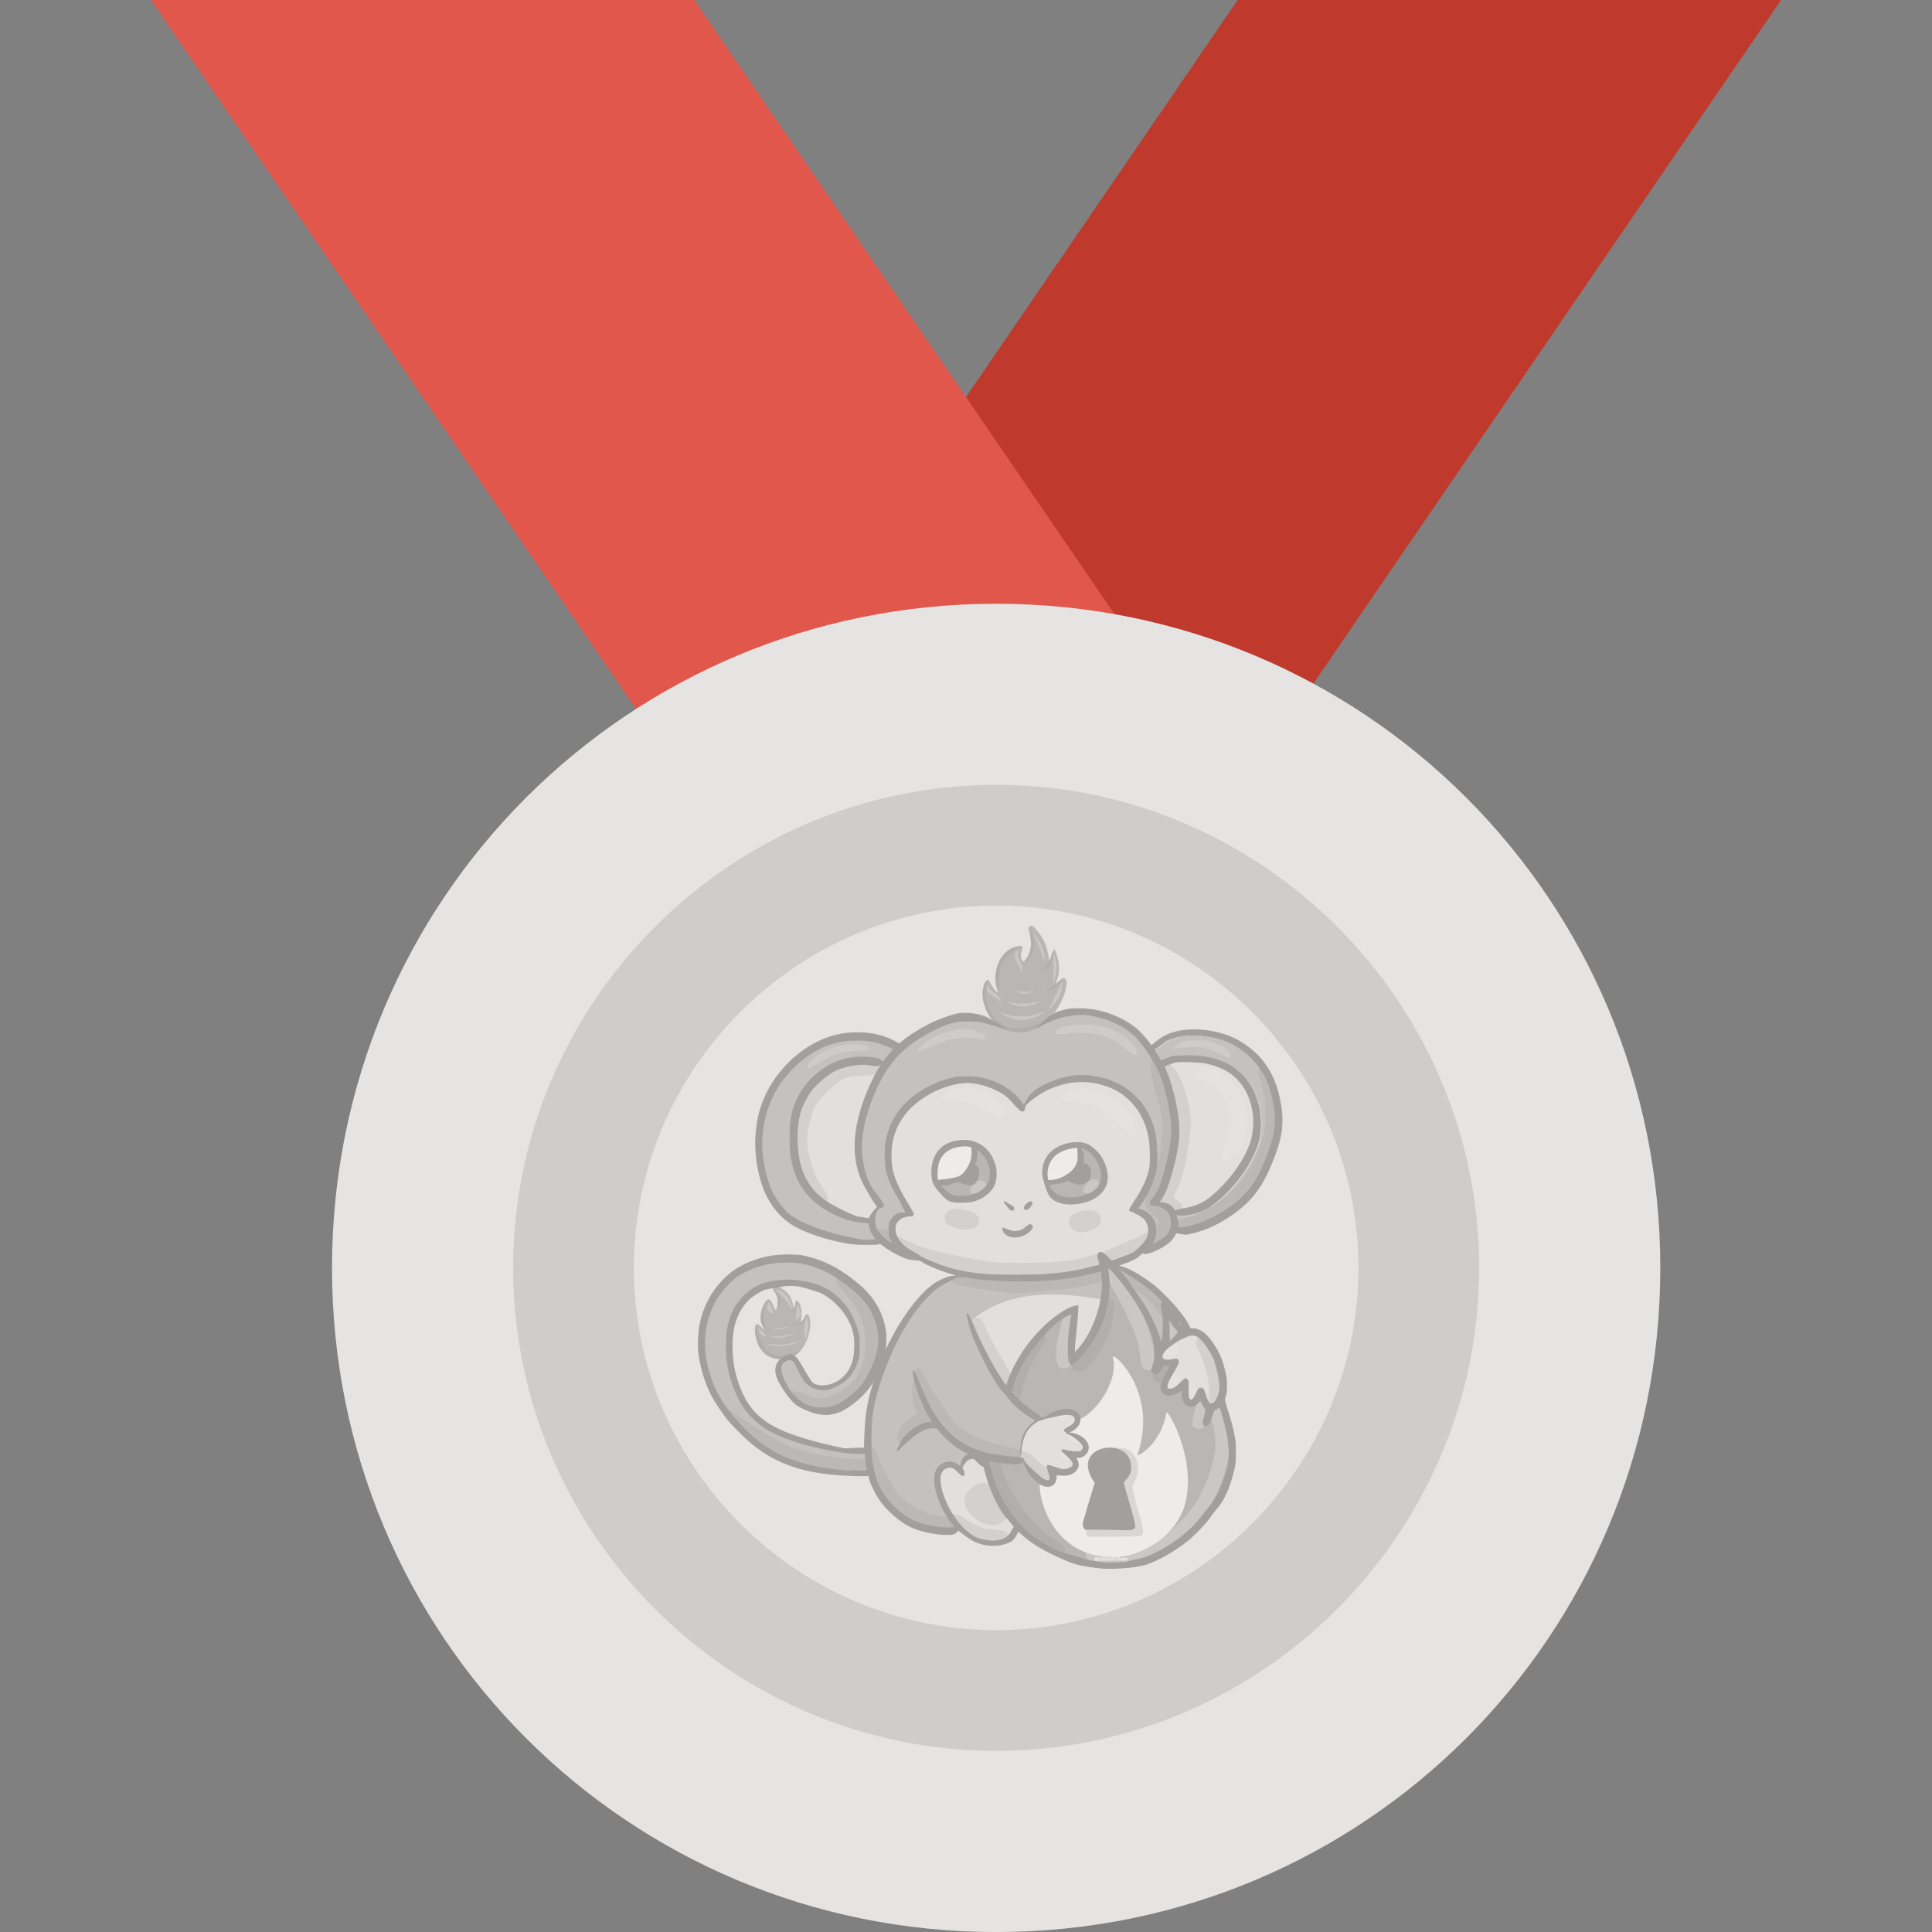 <?xml version="1.0" encoding="UTF-8" standalone="no"?>
<!-- Uploaded to: SVG Repo, www.svgrepo.com, Generator: SVG Repo Mixer Tools -->

<svg
   id="medal_platinum"
   viewBox="0 0 300.44 300.44"
   version="1.1"
   sodipodi:docname="medals_platinum.svg"
   inkscape:version="1.3.2 (091e20e, 2023-11-25)"
   xmlns:inkscape="http://www.inkscape.org/namespaces/inkscape"
   xmlns:sodipodi="http://sodipodi.sourceforge.net/DTD/sodipodi-0.dtd"
   xmlns="http://www.w3.org/2000/svg"
   xmlns:svg="http://www.w3.org/2000/svg">
  <rect x="0" y="0" width="300.44" height="300.44" fill="#808080" stroke="none"/>
  <defs
     id="defs4" />
  <sodipodi:namedview
     id="namedview4"
     pagecolor="#ffffff"
     bordercolor="#000000"
     borderopacity="0.25"
     inkscape:showpageshadow="2"
     inkscape:pageopacity="0.0"
     inkscape:pagecheckerboard="0"
     inkscape:deskcolor="#d1d1d1"
     inkscape:zoom="2.6794035"
     inkscape:cx="150.03339"
     inkscape:cy="150.22"
     inkscape:window-width="1920"
     inkscape:window-height="1011"
     inkscape:window-x="0"
     inkscape:window-y="32"
     inkscape:window-maximized="1"
     inkscape:current-layer="medal_platinum" />
  <title
     id="medal_platinum_id">Platinum Medal</title>
  <desc
     id="medal_platinum_description">An icon of a platinum medal with red band</desc>
  <path
     d="M276.967,0h-84.498L70.415,178.385h84.498L276.967,0z"
     fill="#BF392C"
     id="path1" />
  <path
     d="M23.472,0h84.498l122.053,178.385h-84.498L23.472,0z"
     fill="#E2574C"
     id="path2" />
  <path
     d="m154.91 93.887c57.271 0 103.28 46.005 103.28 103.28s-46.005 103.28-103.28 103.28-103.28-46.005-103.28-103.28 46.005-103.28 103.28-103.28z"
     fill="#E5E4E2"
     id="path3" />
  <path
     d="m154.91 122.05c-41.31 0-75.11 33.799-75.11 75.11s33.799 75.11 75.11 75.11 75.11-33.799 75.11-75.11-33.8-75.11-75.11-75.11zm0 131.44c-30.983 0-56.332-25.35-56.332-56.332s25.35-56.332 56.332-56.332 56.332 25.35 56.332 56.332-25.35 56.332-56.332 56.332z"
     fill="#CECDCB"
     id="path4" />
  <g
     id="g148"
     style="opacity:0.3"
     transform="matrix(0.445,0,0,0.445,98.913,127.583)">
    <path
       style="display:inline;fill:#4d4d4d;fill-opacity:1;stroke:#4d4d4d;stroke-width:0.2;stroke-linecap:round;stroke-linejoin:round;stroke-dasharray:none;stroke-opacity:1"
       d="m 131.139,222.115 c 5.345,-18.542 10.437,-43.698 30.594,-51.2 -1.325,4.961 -1.114,9.391 -1.194,17.634 1.648,1.09 13.909,-17.685 12.58,-33.92 19.586,15.684 17.417,33.168 17.291,33.768 4.78,-5.01 3.014,-8.942 3.175,-18.107 8.655,9.874 15.639,20.546 19.358,32.78 0.244,-0.038 3.937,17.096 3.953,17.191 2.387,14.458 -18.229,39.356 -41.97,39.891 -31.719,1.208 -45.281,-32.854 -43.787,-38.035 z"
       id="path4-3"
       sodipodi:nodetypes="sccccccscs"
       inkscape:label="violet big flame"
       transform="translate(-8.328,0.362)" />
    <path
       style="display:inline;fill:#343434;stroke:#343434;stroke-width:0.5;stroke-dasharray:none;stroke-opacity:1"
       d="m 156.546,255.113 c -1.037,-0.324 -4.497,-2.173 -6.599,-3.526 -2.582,-1.662 -4.556,-3.288 -6.74,-5.552 -4.477,-4.641 -7.786,-10.032 -9.789,-15.948 -0.763,-2.255 -1.853,-6.414 -1.715,-6.551 0.038,-0.038 0.859,0.071 1.824,0.242 l 1.755,0.311 0.713,2.229 c 1.99,6.22 4.757,11.189 8.962,16.093 3.957,4.615 6.398,6.844 9.803,8.954 2.273,1.409 2.859,1.912 3.057,2.626 0.197,0.709 0.072,1.406 -0.249,1.387 -0.12,-0.007 -0.58,-0.126 -1.022,-0.264 z m -15.434,-54.189 -1.607,-1.742 0.327,-1.192 c 1.152,-4.203 3.73,-9.296 6.837,-13.508 1.361,-1.845 4.94,-6.061 5.146,-6.061 0.068,0 -0.101,0.238 -0.375,0.529 -0.438,0.466 -0.486,0.647 -0.399,1.508 0.112,1.109 -0.049,1.504 -1.481,3.64 -3.352,4.999 -5.896,10.684 -6.657,14.876 -0.183,1.008 -0.476,1.976 -0.67,2.213 -0.335,0.41 -0.331,0.436 0.159,0.951 0.277,0.291 0.464,0.529 0.416,0.529 -0.048,0 -0.81,-0.784 -1.694,-1.742 z m 49.923,-5.011 c -1.087,-0.18 -1.839,-1.068 -1.839,-2.171 0,-0.788 0.028,-0.831 0.481,-0.744 0.683,0.131 1.711,-0.713 2.439,-2.004 0.494,-0.876 0.668,-1.04 1.003,-0.95 0.223,0.06 0.721,0.11 1.107,0.112 l 0.701,0.003 -1.221,2.034 c -0.672,1.118 -1.377,2.442 -1.567,2.94 l -0.345,0.907 z m -29.067,-4.012 c -0.64,-0.262 -1.087,-0.902 -1.171,-1.679 -0.077,-0.707 -0.029,-0.778 1.182,-1.767 4.133,-3.376 8.695,-10.675 10.369,-16.59 0.377,-1.33 0.685,-2.644 0.685,-2.92 0,-0.276 0.098,-0.924 0.217,-1.442 l 0.217,-0.941 0.746,0.67 c 0.986,0.885 1.188,1.671 0.928,3.612 -0.933,6.954 -2.69,11.378 -6.546,16.473 -2.941,3.886 -4.944,5.272 -6.627,4.583 z"
       id="path9-3"
       inkscape:label="violet shadow"
       sodipodi:nodetypes="sssscscsssscsscssssscssssscssssccssccsssssscssss"
       transform="translate(-8.328,0.362)" />
    <path
       style="display:inline;fill:#868686;stroke:#868686;stroke-width:0.5;stroke-dasharray:none;stroke-opacity:1"
       d="m 171.589,258.739 c -3.357,-0.501 -4.493,-0.71 -4.875,-0.9 -0.574,-0.284 -0.994,-1.096 -0.994,-1.92 0,-0.355 -0.108,-0.764 -0.241,-0.911 -0.168,-0.186 -0.094,-0.176 0.248,0.036 0.269,0.166 1.005,0.404 1.636,0.529 7.311,2.205 13.626,1.333 20.447,-2.745 0.709,-0.457 1.636,-1.036 2.059,-1.287 l 3.138,-2.06 c 3.826,-2.394 8.875,-7.571 11.363,-11.649 2.558,-4.193 5.309,-11.145 6.164,-15.574 0.807,-4.181 0.738,-6.346 -0.372,-11.71 -0.553,-2.671 -0.56,-2.777 -0.258,-3.735 0.275,-0.874 0.422,-1.045 1.289,-1.508 0.538,-0.287 1.04,-0.457 1.114,-0.378 0.188,0.2 1.404,4.343 1.991,6.783 0.641,2.663 1.059,5.682 1.064,7.667 0.008,3.742 -2.031,10.552 -4.993,16.675 -1.078,2.228 -1.662,3.143 -3.375,5.292 -3.628,4.55 -5.352,6.276 -9.128,9.143 -3.054,2.319 -8.031,5.128 -11.175,6.306 -4.973,1.61 -9.923,1.997 -15.103,1.946 z m 32.198,-46.974 c -1.122,-0.696 -1.174,-1.606 -0.269,-4.66 0.363,-1.224 0.71,-2.536 0.772,-2.914 0.066,-0.402 0.345,-0.911 0.672,-1.224 l 0.56,-0.536 0.421,0.839 c 0.232,0.462 0.639,1.072 0.905,1.356 0.429,0.458 0.469,0.622 0.354,1.443 -0.072,0.51 -0.274,1.36 -0.449,1.889 -0.175,0.529 -0.327,1.005 -0.336,1.058 -0.01,0.053 -0.084,0.292 -0.166,0.531 -0.096,0.281 -0.038,0.655 0.164,1.058 0.305,0.609 0.3,0.634 -0.19,1.057 -0.604,0.521 -1.69,0.567 -2.438,0.103 z m -18.055,-20.808 c -0.311,-0.311 -0.588,-0.832 -0.64,-1.203 -0.051,-0.36 -0.229,-1.823 -0.397,-3.252 -0.375,-3.185 -0.779,-4.805 -2.05,-8.223 -1.571,-4.223 -4.173,-9.433 -7.544,-15.103 -1.206,-2.028 -1.349,-2.378 -1.42,-3.464 -0.043,-0.664 -0.163,-1.679 -0.267,-2.255 -0.144,-0.797 -0.131,-1.083 0.052,-1.2 0.132,-0.084 0.284,-0.15 0.337,-0.147 0.053,0.003 0.746,0.795 1.539,1.759 0.794,0.964 1.703,1.909 2.02,2.101 0.335,0.202 0.976,1.018 1.525,1.943 0.521,0.877 1.716,2.749 2.655,4.161 3.84,5.774 6.751,13.296 7.645,19.755 0.213,1.539 -0.087,3.743 -0.674,4.955 -0.333,0.688 -0.394,0.722 -1.291,0.722 -0.778,0 -1.036,-0.095 -1.49,-0.548 z m -29.078,-0.318 c -1.728,-0.939 -1.753,-6.208 -0.063,-12.919 1.029,-4.087 1.546,-4.95 3.213,-5.366 0.628,-0.157 0.611,-0.367 0.232,2.752 -0.163,1.347 -0.463,3.834 -0.666,5.528 -0.346,2.887 -0.588,8.25 -0.381,8.421 0.051,0.042 0.292,0.211 0.535,0.374 l 0.442,0.297 -0.601,0.601 c -0.485,0.485 -0.756,0.6 -1.404,0.593 -0.442,-0.004 -1.03,-0.131 -1.307,-0.282 z m 38.524,-10.339 c -0.148,-0.236 -0.253,-0.778 -0.233,-1.203 0.019,-0.425 -0.063,-1.509 -0.183,-2.408 -0.356,-2.668 -0.237,-2.763 0.968,-0.772 0.577,0.954 1.157,1.734 1.288,1.734 0.131,0 0.371,0.189 0.532,0.419 0.277,0.396 0.258,0.443 -0.354,0.859 -0.356,0.242 -0.837,0.746 -1.068,1.12 -0.493,0.797 -0.591,0.823 -0.95,0.25 z"
       id="path19-0"
       inkscape:label="violet highlight"
       sodipodi:nodetypes="cssssssccssssssscsssccccsssscsssscccssssssscsscsssssssssssssssscssssscssss"
       transform="translate(-8.328,0.362)" />
    <path
       style="display:inline;fill:#ffffff;fill-opacity:1;fill-rule:nonzero;stroke:#ffffff;stroke-width:0.04;stroke-linecap:round;stroke-linejoin:round;stroke-dasharray:none;stroke-opacity:1"
       d="m 149.65,230.003 c -0.432,-10.916 7.24,-14.843 14.01,-21.266 4.99,-2.068 13.37,-12.725 11.332,-21.409 -0.655,-2.789 16.168,11.924 8.545,33.853 -0.522,1.5 8.596,-3.783 10.089,-14.628 0.192,-1.398 9.912,14.319 6.963,30.181 -2.054,11.048 -12.965,19.365 -24.143,20.323 -23.835,0.977 -28.348,-23.467 -26.796,-27.055 z"
       id="path53"
       sodipodi:nodetypes="ccsssscc"
       inkscape:label="white flame"
       transform="translate(-8.328,0.362)" />
    <path
       style="display:inline;fill:#bababa"
       d="m 165.555,248.407 5.008,-17.993 c -2.188,-0.253 -5.832,-12.829 7.149,-11.416 4.273,-0.317 8.805,6.01 3.986,13.231 0.747,4.904 2.977,10.717 3.861,15.528 0,0.63 -0.281,1.858 -0.975,1.911 -5.823,0.448 -18.078,0.192 -17.708,0.332 -1.438,-0.079 -1.214,-1.206 -1.321,-1.593 z"
       id="path21"
       inkscape:label="shadow keyhole"
       sodipodi:nodetypes="ccccsscc"
       transform="translate(-8.328,0.362)" />
    <g
       id="g2"
       transform="translate(9.658,4.167)"
       style="display:inline"
       inkscape:label="body">
      <g
         id="g34"
         inkscape:label="brown">
        <path
           style="display:inline;fill:#717171;fill-opacity:1;stroke:#717171;stroke-width:0.5;stroke-dasharray:none;stroke-opacity:1"
           d="m 89.825,241.937 c -3.059,-1.056 -10.243,-6.27 -11.982,-9.108 -1.728,-2.82 -2.847,-5.68 -3.902,-8.271 -1.05,-2.579 -1.4,-12.33 -1.366,-13.568 0.237,-8.797 1.742,-15.49 5.731,-25.489 3.118,-7.815 8.869,-24.669 23.308,-29.629 4.465,-1.534 38.656,2.063 46.909,-3.176 6.64,-4.215 6.11,7.846 5.389,10.62 -2.333,8.977 -3.888,14.245 -9.245,19.47 -4.53,2.925 -1.13,-15.763 -1.13,-15.763 -5.005,-2.123 -25.401,24.628 -23.898,27.965 0.366,0.813 0.003,1.859 0.603,2.7 1.71,2.397 6.321,6.3 8.697,7.363 0.5,0.224 0.912,0.453 0.914,0.509 0.002,0.057 -0.258,0.258 -0.579,0.447 -1.026,0.606 -2.631,2.423 -3.249,3.68 -0.751,1.525 -1.363,3.88 -1.363,5.243 0,0.924 -0.04,1.028 -0.356,0.928 -0.196,-0.062 1.025,3.129 0.23,2.977 -2.152,-0.412 -11.318,-1.477 -12.962,-2.162 l -7.148,-0.333 1.521,0.877 -0.748,0.628 c -0.771,0.647 -1.209,1.455 -1.431,2.635 -0.122,0.652 -0.142,0.666 -0.537,0.374 -1.64,-1.213 -3.751,-1.455 -5.536,-0.633 -1.277,0.588 -2.141,1.459 -2.815,2.836 -0.749,1.531 -0.79,4.092 -0.108,6.812 0.269,1.073 0.577,2.06 0.685,2.192 0.107,0.132 0.131,0.241 0.052,0.241 -0.079,0 -0.061,0.108 0.04,0.241 0.101,0.132 0.341,0.673 0.534,1.203 0.399,1.092 5.133,8.75 5.445,9.126 -4.886,0.589 -7.069,0.667 -11.704,-0.934 z M 59.245,222.703 c -5.503,-0.753 -14.298,-3.333 -18.444,-5.22 -3.805,-1.732 -11.899,-8.327 -14.89,-10.737 -1.837,-1.48 -1.966,-4.462 -2.63,-4.462 -0.499,0 -2.973,-3.671 -4.512,-6.694 -3.121,-6.13 -4.755,-13.749 -4.2,-19.584 0.764,-8.032 3.971,-14.445 9.777,-19.548 2.788,-2.451 8.022,-4.709 12.924,-5.575 2.704,-0.478 8.425,-0.582 10.415,-0.19 3.716,0.733 7.76,2.214 10.807,3.958 1.748,1.001 2.847,0.542 2.982,1.332 0.201,1.176 4.121,0.795 6.194,3.072 3.826,4.201 6.95,8.599 7.724,13.487 0.468,2.954 -1.254,9.492 -1.929,12.015 -4.569,17.066 -2.413,10.352 -16.225,16.961 -3.408,1.631 -9.43,-1.948 -10.658,-3.635 -0.894,-1.228 -3.219,-2.505 -4.403,-4.904 -1.496,-3.03 -2.123,-7.174 0.273,-8.396 5.254,-2.68 5.275,4.946 7.567,7.243 2.529,1.66 5.591,3.709 8.697,2.624 4.017,-1.402 7.146,-4.208 8.629,-7.738 2.412,-5.741 1.661,-12.686 -2.072,-19.161 -2.911,-5.049 -7.72,-8.766 -13.175,-10.183 -3.264,-0.848 -4.474,-0.979 -8.827,-0.958 -5.969,0.028 -8.407,0.579 -11.995,2.708 -1.682,0.998 -4.629,3.741 -5.661,5.269 -0.862,1.277 -2.127,3.854 -2.659,5.419 -1.36,3.999 -1.672,9.39 -0.931,16.111 0.376,3.415 2.492,9.66 4.468,13.191 2.561,4.576 7.062,8.708 12.239,11.238 5.945,2.905 14.682,5.265 24.647,6.66 2.478,0.347 1.971,0.321 4.666,0.243 l 2.165,-0.063 0.003,0.582 c 0.001,0.32 0.055,0.777 0.119,1.015 0.092,0.343 0.041,0.425 -0.243,0.394 -0.198,-0.021 1.825,3.74 0.925,3.71 -9.815,0.97 -6.671,-0.44 -11.765,-0.186 z M 173.748,179.812 c -0.028,-0.466 -1.322,-6.655 -1.964,-8.124 -1.436,-3.286 -3.337,-6.469 -6.405,-10.728 -0.4,-0.556 -6.006,-8.157 -5.93,-8.157 0.306,0 7.553,2.743 14.013,9.366 1.032,1.058 8.848,9.619 8.777,11.176 -0.071,1.557 -6.82,-5.263 -6.685,-4.472 0.238,1.385 -1.701,12.725 -1.807,10.939 z M 67.513,141.947 c -5.147,-0.979 -11.581,-2.761 -15.394,-4.263 -6.346,-2.501 -9.374,-4.752 -12.346,-9.181 -1.467,-2.186 -2.085,-3.418 -2.911,-5.799 -2.466,-7.112 -2.972,-14.782 -1.464,-22.192 2.599,-12.774 13.471,-24.239 25.669,-27.067 2.667,-0.618 6.865,-0.826 9.643,-0.478 2.625,0.329 5.842,1.196 7.725,2.081 l 1.58,0.743 -0.924,1.046 c -0.508,0.575 -1.274,1.493 -1.702,2.039 l -0.778,0.993 -0.46,-0.436 c -0.577,-0.548 -2.866,-1.061 -5.367,-1.205 -3.437,-0.197 -7.906,0.565 -11.089,1.89 -1.813,0.755 -4.919,2.813 -7.02,4.652 -3.645,3.19 -6.718,8.115 -7.848,12.579 -1.328,5.243 -1.323,13.264 0.012,19.018 1.393,6.001 5.135,11.4 10.229,14.754 3.785,2.493 10.207,5.154 12.446,5.157 0.582,8.6e-4 1.729,0.104 2.55,0.229 1.195,0.182 1.491,0.293 1.491,0.558 0,0.753 0.814,2.882 1.518,3.971 l 0.754,1.167 -0.703,0.116 c -1.295,0.214 -3.185,0.089 -5.61,-0.372 z m 10.153,1.281 c -5.36,-1.779 -3.606,-3.767 -3.7,-8.101 -0.031,-1.42 0.077,-1.765 0.542,-2.614 0.467,-0.853 0.613,-0.978 1.137,-0.978 0.331,0 0.635,-0.101 0.676,-0.225 0.041,-0.123 0.241,-0.224 0.444,-0.224 0.277,0 0.369,-0.136 0.369,-0.546 0,-0.383 -0.468,-1.176 -1.56,-2.646 -0.858,-1.155 -1.626,-2.143 -1.706,-2.196 -0.08,-0.053 -0.211,-0.313 -0.29,-0.577 -0.079,-0.265 -0.341,-0.698 -0.583,-0.962 -1.531,-1.678 -3.158,-7.029 -3.566,-11.728 -0.85,-9.786 4.481,-25.1 11.589,-33.293 3.14,-3.619 7.262,-6.67 12.76,-9.444 5.764,-2.908 8.372,-3.526 14.913,-3.53 4.775,-0.003 6.632,0.257 9.357,1.309 0.951,0.367 2.167,0.726 2.701,0.797 l 1.741,-1.954 c 0.682,0.43 1.331,0.155 3.249,0.895 1.502,0.58 2.517,-0.762 4.197,-1.636 0.864,-0.449 1.582,0.235 2.137,0.167 0.528,-0.066 1.74,-0.324 2.692,-0.574 2.906,-0.763 5.047,-1.061 8.481,-1.179 5.883,-0.203 10.32,0.722 15.184,3.165 9.353,4.92 13.611,11.568 16.96,21.115 3.369,11.142 5.925,64.99 -4.451,55.735 l -4.972,-12.043 4.59,-10.321 2.036,-8.832 c -0.039,-6.171 -0.937,-10.39 -3.11,-14.624 -3.445,-6.71 -9.533,-11.148 -17.735,-12.929 -2.704,-0.587 -8.084,-0.627 -10.535,-0.079 -0.9,0.201 -1.765,0.384 -1.924,0.406 -0.159,0.022 -0.419,0.091 -0.577,0.154 -0.159,0.062 -1.155,0.429 -2.213,0.814 -3.074,1.119 -5.635,2.457 -7.061,3.689 -1.542,1.333 -1.834,1.695 -2.81,3.494 l -0.751,1.383 -0.484,-0.731 c -0.869,-1.313 -3.427,-3.872 -4.738,-4.738 -4.502,-2.976 -9.618,-4.548 -14.804,-4.548 -4.025,0 -8.533,1.173 -12.772,3.323 -5.076,2.575 -8.428,5.297 -11.318,9.191 -4.446,5.99 -5.916,14.755 -3.737,22.276 0.626,2.161 2.19,5.536 3.541,7.639 0.612,0.953 1.175,2.035 1.252,2.405 0.077,0.37 0.371,0.977 0.654,1.347 0.282,0.37 0.612,0.904 0.734,1.186 0.217,0.505 0.212,0.51 -0.363,0.345 -1.304,-0.374 -3.022,0.441 -4.19,1.989 -1.012,1.34 -1.203,1.903 -1.207,3.552 0.168,3.693 9.85,8.083 -0.776,4.877 z"
           id="path12"
           inkscape:label="brown"
           sodipodi:nodetypes="ssssssssccssscssssscccsssssssssscssssssssssssssssssscsssssssssssssccsccssssssssscssssssscsscssssssssssscscsssssssssssssscsccsssssssccccsssssssscssssssssssssss" />
        <path
           style="display:inline;fill:#717171;fill-opacity:1;stroke:#717171;stroke-width:0.925;stroke-linecap:round;stroke-linejoin:round;stroke-dasharray:none;stroke-opacity:1"
           d="m 648.698,522.224 c -0.389,-0.417 -0.543,-1.636 -0.592,-4.702 -0.037,-2.276 -0.345,-5.47 -0.686,-7.096 -0.341,-1.627 -0.561,-3.012 -0.49,-3.078 0.071,-0.066 0.957,0.066 1.968,0.295 3.925,0.887 8.44,0.563 16.562,-1.188 14.371,-3.099 26.453,-9.828 40.715,-22.675 19.954,-17.976 38.104,-44.117 46.347,-66.752 3.428,-9.413 4.426,-14.932 4.808,-26.58 0.61,-18.61 -1.736,-30.998 -8.783,-46.369 -3.941,-8.597 -7.858,-14.572 -13.749,-20.973 -9.927,-10.786 -22.028,-18.166 -37.201,-22.685 -9.143,-2.723 -15.932,-3.832 -27.66,-4.516 -7.111,-0.415 -9.572,-0.403 -18.521,0.092 -11.565,0.639 -11.602,0.647 -19.848,3.964 l -5.298,2.131 -0.801,-1.06 c -1.338,-1.772 -6.063,-9.171 -7.09,-11.105 l -0.966,-1.817 5.466,-3.861 c 3.006,-2.123 6.427,-4.621 7.603,-5.551 3.233,-2.559 12.561,-5.891 20.503,-7.323 17.937,-3.235 41.244,-0.848 59.529,6.098 18.8,7.141 37.117,22.614 48.328,40.823 6.598,10.717 10.295,20.427 13.447,35.321 4.801,22.68 4.476,37.114 -1.277,56.716 -2.981,10.159 -8.829,25.327 -14.05,36.444 -11.786,25.095 -26.454,40.822 -53.198,57.039 -11.452,6.944 -21.47,11.365 -35.614,15.717 -9.23,2.84 -18.16,4.076 -19.45,2.693 z"
           id="path34"
           transform="matrix(0.265,0,0,0.265,8.328,-0.362)"
           inkscape:label="right ear" />
        <path
           style="display:inline;fill:#545454;fill-opacity:1;stroke:#545454;stroke-width:0.5;stroke-dasharray:none;stroke-opacity:1"
           d="m 96.858,242.759 c -7.59,-0.902 -11.679,-2.677 -16.05,-6.963 -4.617,-4.529 -6.797,-9.059 -7.792,-16.194 -0.403,-2.887 -0.451,-4.088 -0.167,-4.183 0.352,-0.118 1.307,1.516 2.102,3.594 1.028,2.689 3.69,7.886 5.23,10.21 2.187,3.301 4.594,5.362 8.658,7.411 2.944,1.485 5.551,2.243 8.618,2.506 1.467,0.126 1.579,0.168 1.9,0.71 0.187,0.317 0.723,1.046 1.19,1.62 0.467,0.574 0.798,1.127 0.735,1.229 -0.107,0.173 -3.123,0.214 -4.422,0.06 z M 67.321,222.977 c -0.848,-0.336 -1.445,-0.358 -1.903,-0.072 -0.656,0.41 -8.612,-0.502 -13.107,-1.502 -9.817,-2.185 -16.342,-5.638 -23.3,-12.329 -2.308,-2.219 -5.948,-6.28 -5.948,-6.636 0,-0.199 0.598,-0.049 1.377,0.348 0.281,0.143 1.234,0.853 2.117,1.577 2.088,1.712 3.049,2.35 8.246,5.47 6.581,3.951 9.198,5.18 14.002,6.575 5.897,1.713 12.471,2.658 19.799,2.848 1.076,0.028 1.927,0.098 1.891,0.157 -0.036,0.058 0.061,0.832 0.215,1.72 0.317,1.825 0.27,1.926 -0.911,1.931 -0.384,0.002 -0.946,0.043 -1.251,0.092 -0.304,0.049 -0.856,-0.031 -1.227,-0.178 z m 55.322,-4.809 c -0.106,-0.037 -1.361,-0.175 -2.79,-0.307 -1.429,-0.132 -2.732,-0.307 -2.896,-0.39 -0.164,-0.082 -1.202,-0.249 -2.308,-0.371 -1.105,-0.122 -2.4,-0.375 -2.877,-0.564 -0.477,-0.188 -1.378,-0.503 -2.002,-0.7 -3.497,-1.1 -7.818,-3.884 -10.552,-6.797 -3.808,-4.058 -6.375,-8.26 -8.787,-14.383 -0.631,-1.602 -1.456,-3.527 -1.834,-4.277 -0.378,-0.75 -0.687,-1.545 -0.687,-1.766 0,-0.6 0.353,-1.147 0.74,-1.147 0.587,0 1.293,0.969 2.591,3.56 0.803,1.602 2.194,3.841 3.868,6.228 1.438,2.049 3.228,4.714 3.977,5.921 1.499,2.415 3.462,4.569 5.194,5.697 2.467,1.607 5.256,3 7.518,3.754 3.198,1.066 8.96,2.672 11.06,3.082 l 1.708,0.333 0.319,1.165 0.213,1.165 -1.398,-0.175 c -0.476,0.021 -0.953,0.007 -1.058,-0.029 z M 82.29,212.917 c -0.716,-0.821 -0.429,-2.8 0.673,-4.641 0.818,-1.366 3.066,-3.449 4.589,-4.251 0.673,-0.354 1.251,-0.665 1.283,-0.691 0.033,-0.026 -0.159,-0.565 -0.426,-1.199 -0.979,-2.325 -1.35,-4.186 -1.351,-6.779 -6.79e-4,-1.548 0.088,-2.611 0.249,-2.983 0.246,-0.568 0.26,-0.544 0.919,1.626 0.854,2.809 1.732,5.08 2.739,7.084 l 0.797,1.585 h -0.509 c -0.752,0 0.084,-1.633 -0.025,-1.348 -0.052,0.137 2.282,2.177 1.657,2.805 l 1.211,2.168 -4.271,1.36 c -2.657,0.846 -5.782,3.011 -6.78,4.782 -0.431,0.766 -0.481,0.798 -0.756,0.481 z M 53.57,200.922 c -1.688,-0.255 -3.133,-0.711 -4.421,-1.395 -1.218,-0.646 -4.412,-3.517 -4.234,-3.806 0.169,-0.273 1.65,-0.201 2.782,0.135 0.57,0.169 1.906,0.699 2.969,1.178 3.169,1.427 5.316,1.354 8.837,-0.3 3.974,-1.867 7.149,-4.421 8.614,-6.931 0.885,-1.515 1.98,-4.791 2.393,-7.156 0.464,-2.658 0.287,-7.275 -0.378,-9.901 -1.098,-4.332 -2.918,-7.663 -6.103,-11.167 -2.74,-3.015 -3.712,-4.578 -3.411,-5.481 0.09,-0.271 4.988,3.377 6.855,5.106 3.492,3.233 5.649,6.79 6.884,11.349 1.261,4.659 0.555,9.519 -2.213,15.227 -2.226,4.591 -4.199,7.076 -7.646,9.632 -3.786,2.807 -7.559,4.018 -10.929,3.508 z M 173.062,167.505 c -1.626,-2.46 -3.099,-4.202 -4.529,-5.358 -1.377,-1.113 -3.827,-2.616 -4.044,-2.481 -0.075,0.046 -0.401,-0.412 -0.725,-1.018 -0.324,-0.606 -1.366,-2.072 -2.316,-3.257 -1.895,-2.364 -2.213,-2.816 -1.651,-2.348 0.203,0.17 1.236,0.811 2.294,1.426 1.058,0.615 2.565,1.548 3.349,2.075 2.092,1.405 7.005,5.409 7.608,6.199 0.286,0.376 0.694,0.844 0.906,1.041 0.384,0.358 0.384,0.359 -0.049,0.662 l -0.433,0.304 0.424,2.15 c 0.233,1.182 0.392,2.182 0.353,2.221 -0.039,0.039 -0.572,-0.688 -1.185,-1.615 z m -52.344,-6.792 c -1.376,-0.091 -4.06,-0.437 -5.965,-0.768 -1.905,-0.331 -4.243,-0.725 -5.195,-0.876 -4.83,-0.763 -5.583,-0.906 -6.59,-1.252 -1.021,-0.351 -1.973,-1.008 -1.973,-1.361 0,-0.086 0.527,-0.422 1.172,-0.748 l 1.172,-0.592 1.282,0.288 c 4.146,0.931 11.568,1.46 20.524,1.463 8.231,0.003 13.522,-0.396 19.276,-1.452 2.273,-0.417 7.157,-1.586 7.983,-1.911 0.273,-0.107 0.337,0.067 0.44,1.187 0.066,0.722 0.154,1.533 0.196,1.801 0.073,0.467 0.01,0.502 -1.498,0.827 -6.474,1.395 -8.248,1.696 -12.158,2.059 -2.328,0.216 -4.753,0.476 -5.388,0.577 -0.635,0.101 -2.497,0.272 -4.137,0.38 -1.64,0.108 -3.102,0.24 -3.247,0.293 -0.55,0.202 -3.484,0.243 -5.893,0.084 z m 50.853,-18.124 c 0.402,-0.984 0.496,-1.542 0.509,-3.009 l 0.016,-1.801 0.722,-0.726 c 0.397,-0.399 0.722,-0.885 0.722,-1.08 0,-0.201 -0.922,-1.227 -2.134,-2.374 -2.586,-2.447 -2.96,-3.079 -2.785,-4.711 0.069,-0.643 0.143,-1.356 0.165,-1.584 0.022,-0.228 0.092,-0.382 0.156,-0.343 0.184,0.113 2.414,-5.315 2.824,-6.873 0.708,-2.689 0.816,-3.261 0.715,-3.779 -0.076,-0.394 -0.061,-0.43 0.061,-0.15 0.117,0.269 0.329,-0.418 0.771,-2.502 0.857,-4.039 0.993,-5.014 1.125,-8.068 0.208,-4.823 -0.284,-8.084 -2.15,-14.236 -1.303,-4.294 -1.83,-6.911 -1.815,-9.006 0.009,-1.337 0.283,-3.591 0.352,-2.895 0.012,0.124 0.44,0.948 0.95,1.832 1.174,2.033 1.987,3.803 1.85,4.025 -0.059,0.095 -0.032,0.172 0.059,0.172 0.23,0 0.512,0.846 1.282,3.848 2.615,10.196 2.94,15.233 1.449,22.474 -1.794,8.711 -3.674,13.955 -5.881,16.397 -0.838,0.927 -0.908,1.936 -0.159,2.277 0.596,0.272 1.152,0.285 1.613,0.038 0.964,0.243 5.017,2.104 4.844,2.447 -0.213,0.36 1.222,1.538 1.058,2.09 -0.291,0.98 -0.72,0.176 -0.262,0.962 0.498,0.855 -1.97,4.147 -1.97,4.602 0,0.337 -1.608,1.544 -3.299,2.476 l -1.279,0.705 z m -92.812,0.295 c -1.27,-0.85 -2.525,-1.953 -3.372,-2.964 -0.442,-0.528 -0.728,-0.943 -0.635,-0.922 0.093,0.021 0.338,-0.034 0.544,-0.123 0.252,-0.109 0.754,-0.017 1.539,0.282 0.641,0.244 1.319,0.452 1.507,0.461 0.188,0.009 0.302,0.121 0.253,0.247 -0.117,0.306 0.32,1.932 0.736,2.736 0.183,0.354 0.3,0.676 0.26,0.716 -0.04,0.04 -0.415,-0.155 -0.832,-0.434 z m 101.13,-5.816 c 0,-0.521 -0.051,-1.105 -0.114,-1.299 -0.075,-0.23 -0.056,-0.272 0.054,-0.12 0.326,0.449 8.493,-2.609 8.207,-3.073 -0.07,-0.113 -0.033,-0.145 0.085,-0.072 0.281,0.174 1.979,-0.664 1.831,-0.903 -0.065,-0.105 -0.018,-0.127 0.105,-0.051 0.273,0.169 1.045,-0.34 0.847,-0.559 -0.079,-0.087 -0.033,-0.095 0.102,-0.017 0.872,0.502 8.426,-5.778 11.156,-9.273 3.709,-4.75 7.098,-12.078 8.028,-17.36 0.177,-1.005 0.37,-3.3 0.429,-5.099 0.132,-4.035 -0.167,-6.31 -1.394,-10.627 -0.962,-3.381 -1.29,-5.086 -1.113,-5.788 0.111,-0.44 0.161,-0.405 0.786,0.564 1.842,2.854 3.038,6.038 4.039,10.752 0.446,2.104 0.512,2.864 0.521,6.061 0.012,4.145 -0.124,4.963 -1.558,9.384 -2.758,8.498 -6.398,14.868 -10.59,18.533 -4.41,3.855 -9.564,6.784 -15.367,8.733 -2.865,0.963 -3.676,1.161 -4.753,1.161 l -1.299,5.2e-4 z"
           id="path8"
           inkscape:label="brown shadow"
           sodipodi:nodetypes="sssssssssssssscsssssssssscsssssssscsssssssssssccccssssssssssscssscsssssssssssssssssssscssssssssscssssccsssscscsscscsssscccscsssssssscssscssssssssssssssccssccscsssssssscssscsssssssssssscss" />
        <path
           style="display:inline;fill:#939393;fill-opacity:1;stroke:#939393;stroke-width:0.5;stroke-dasharray:none;stroke-opacity:1"
           d="m 50.528,82.095 c -0.064,-0.064 -0.035,-0.329 0.064,-0.59 0.761,-2.001 4.858,-4.833 9,-6.221 3.736,-1.252 8.28,-1.508 10.637,-0.601 1.143,0.44 1.882,1.049 1.534,1.263 -0.11,0.068 -1.653,0.165 -3.428,0.216 -6.488,0.185 -9.534,1.119 -14.791,4.536 -2.188,1.422 -2.737,1.676 -3.016,1.396 z M 194.385,77.152 c -3.199,-1.55 -5.264,-2.165 -7.954,-2.369 -1.412,-0.107 -4.938,0.103 -7.12,0.425 l -0.673,0.099 0.846,-0.784 c 1.374,-1.274 2.878,-1.644 6.659,-1.642 3.347,0.002 4.454,0.199 7.216,1.28 2.452,0.961 4.531,2.662 4.66,3.816 0.092,0.815 -0.546,0.671 -3.634,-0.826 z M 162.658,76.335 c -3.01,-2.474 -4.602,-3.587 -6.325,-4.42 -4.117,-1.99 -8.714,-2.595 -14.641,-1.924 -2.899,0.328 -4.522,0.367 -4.522,0.109 0,-0.479 0.987,-1.225 2.202,-1.665 1.835,-0.664 4.541,-1.038 7.516,-1.038 4.183,-6.03e-4 7.886,0.831 11.148,2.503 3.994,2.048 7.222,5.204 7.227,7.068 0.002,0.557 -0.057,0.625 -0.536,0.625 -0.378,0 -0.993,-0.374 -2.069,-1.258 z M 89.064,76.242 c 0,-0.468 2.873,-3.03 4.29,-3.825 6.921,-3.886 14.7,-4.59 18.198,-1.647 0.675,0.568 0.785,1.159 0.247,1.33 -0.196,0.062 -1.473,-0.071 -2.838,-0.296 -4.732,-0.78 -8.336,-0.205 -14.439,2.306 -1.255,0.516 -2.924,1.251 -3.709,1.634 -1.525,0.743 -1.748,0.807 -1.748,0.499 z"
           id="path16"
           inkscape:label="brown highlight"
           sodipodi:nodetypes="scsssssssssscssssssssssssscssssssssss" />
      </g>
      <path
         style="display:inline;opacity:1;fill:#d7d7d7;fill-opacity:1"
         d="m 114.098,247.974 c -4.453,-0.329 -4.742,-1.355 -8.723,-3.856 -1.651,-2.064 -3.91,-5.03 -5.225,-7.341 -2.189,-3.878 -3.756,-9.045 -3.451,-11.377 0.275,-2.103 1.05,-3.542 3.258,-3.328 2.556,0.248 3.681,0.713 4.501,-0.228 0.107,-0.123 0.433,-0.817 0.961,-1.452 1.522,-1.829 3.032,-2.458 4.434,-0.911 1.425,1.571 1.509,1.712 1.864,1.712 0.288,0 0.803,0.89 1.08,2.066 0.19,0.805 -0.217,2.007 0.015,2.763 l 0.423,1.374 c 2.496,3.409 4.298,7.383 6.119,11.885 0.013,0.031 1.509,0.092 1.959,1.221 l 0.864,2.169 -0.564,1.118 c -0.017,2.58 -3.518,3.431 -6.387,4.561 z m 10.664,-29.129 0.138,-4.301 c 0.117,-3.656 2.097,-6.067 4.59,-7.943 1.289,-0.97 2.608,-1.755 4.373,-1.812 0.613,-0.02 1.69,-0.337 2.417,-0.492 l 5.168,-0.853 c 0.733,-0.013 1.847,0.603 2.072,1.148 0.454,1.095 -0.296,2.244 -2.017,3.092 -2.18,1.083 -0.638,-0.1 -0.697,1.247 -0.061,0.099 -0.272,0.836 0.082,0.903 0.355,0.067 1.734,0.737 2.146,0.938 l 2.246,2.214 c 1.189,1.13 1.413,2.113 0.654,2.872 -0.612,0.612 -1.844,0.628 -4.639,0.058 -1.881,-0.383 -2.056,-0.391 -2.347,-0.1 -0.291,0.291 0.729,0.302 1.541,1.08 1.989,1.906 1.86,1.221 2.735,2.859 0.695,1.348 -0.265,1.531 -1.298,2.16 -1.318,0.801 -2.971,0.684 -5.683,-0.402 -0.801,-0.321 -1.723,0.227 -1.723,0.227 3.113,4.804 0.791,4.646 -0.982,5.842 l -4.601,-4.528 z m 64.586,-20.78 c -0.03,-0.634 -0.522,-1.454 -0.655,-2.097 -0.225,-1.09 0.008,-0.817 -0.694,-1.134 -0.675,-0.305 -0.43,0.217 -0.883,0.471 -1.458,0.818 -1.588,5.581 -3.434,4.51 -0.914,-0.53 0.18,-7.84 -0.935,-8.229 -0.593,-0.207 -1.469,-0.236 -1.469,0.132 0,0.892 -0.709,2.846 -5.967,2.841 0.555,-2.248 2.659,-5.293 3.736,-7.147 0.675,-1.161 0.624,-2.039 0.624,-2.137 0,-0.097 -0.287,0.01 -0.454,-0.312 -0.335,-0.648 0.434,-1.249 -1.941,-0.759 -2.169,0.447 -3.412,-0.191 -2.95,-1.515 l 1.266,-2.492 c 0.854,-1.68 6.611,-5.461 10.199,-4.938 2.017,0.539 5.026,4.44 6.031,6.152 2.824,5.541 3.015,12.129 2.466,16.967 l -2.497,2.121 c 0.08,-0.068 -2.377,-1 -2.445,-2.432 z m -69.21,-4.687 c -1.174,3.254 -13.425,-22.194 -12.635,-22.806 12.809,-10.89 30.294,-10.047 45.954,-7.278 -0.174,4.128 -4.248,15.486 -8.789,19.43 -5.233,4.544 0.534,-16.163 -1.229,-16.03 -12.63,6.097 -18.72,13.988 -23.301,26.684 z M 84.52,145.32 c -3.024,-2.555 -3.232,-4.196 -3.456,-6.384 -0.105,-1.023 -0.06,-1.363 0.262,-1.994 1.432,-4.094 2.161,-1.411 5.334,-4.045 0.344,-0.078 0.896,0.301 -0.237,-1.559 -5.387,-8.842 -6.481,-11.67 -6.72,-17.378 -0.166,-3.952 0.414,-7.274 1.851,-10.614 2.958,-6.874 10.404,-12.643 19.344,-14.989 1.985,-0.521 2.66,-0.609 4.811,-0.625 2.752,-0.021 4.423,0.256 7.453,1.235 2.719,0.878 6.67,3.143 7.735,4.434 1.079,1.307 3.52,2.387 3.719,4.266 0.01,0.09 0.351,-1.164 0.698,-1.216 0.723,-0.11 1.119,0.631 1.119,-0.305 0,-0.796 0.466,-1.271 3.329,-3.388 5.325,-3.939 12.748,-6.06 18.758,-5.362 4.385,0.51 9.488,1.807 12.192,3.849 1.648,1.244 3.693,4.184 4.762,5.73 1.075,1.555 2.518,4.484 2.87,5.825 0.125,0.476 0.297,1.002 0.382,1.169 0.561,1.097 1.151,5.944 1.146,9.415 -0.006,4.083 -0.701,6.807 -2.771,10.86 -2.009,3.933 -3.592,7.436 -3.592,7.649 0,0.854 2.046,1.583 3.919,2.891 0.733,0.512 1.462,1.811 1.709,3.091 2.604,13.49 -32.443,16.507 -35.746,16.754 -16.216,0.211 -36.389,1.238 -48.871,-9.308 z M 56.041,130.075 c -1.606,-2.077 -6.77,-8.275 -7.817,-11.581 -1.877,-5.928 -3.528,-9.479 -1.944,-15.337 0.678,-2.509 1.496,-7.652 2.32,-8.893 0.913,-1.375 4.358,-6.191 6.551,-8.025 3.082,-2.578 6.537,-5.588 12.093,-5.285 l 8.392,0.458 -3.023,6.494 c -2.515,5.404 -4.644,10.395 -5.612,16.178 -0.522,3.12 -0.471,8.698 0.106,11.416 1.476,6.959 8.185,14.302 7.331,15.33 -0.867,1.157 -1.144,2.551 -1.694,3.916 -0.068,0.311 -1.085,0.178 -1.156,0.165 -5.874,-0.652 -10.412,-3.1 -15.546,-4.836 z m 122.853,2.552 c -0.173,-0.923 -4.748,-3.167 -6.009,-3.784 -0.579,-0.283 -0.459,-2.543 1.833,-4.865 2.729,-2.764 2.164,-3.003 3.076,-7.348 0.748,-3.562 1.876,-10.391 2.026,-12.912 -0.881,-7.643 -3.624,-17.52 -5.248,-22.145 -0.295,-0.839 2.215,-0.653 3.823,-1.088 1.261,-0.341 8.074,-0.16 10.538,0.279 6.824,1.217 11.699,4.505 14.413,9.722 1.787,3.436 2.521,6.6 2.521,10.876 0,4.29 -0.57,6.621 -2.622,10.719 -1.424,2.846 -2.308,4.252 -4.566,7.268 -2.232,2.982 -5.411,6.251 -7.918,8.142 -2.714,2.048 -4.409,2.776 -8.975,3.857 -0.461,0.109 -2.777,1.892 -2.892,1.278 z"
         id="path23"
         inkscape:label="teint"
         sodipodi:nodetypes="csssssssssscsscsccssssccssssccssssssscccsssssssscsssscssscsssscssscsccssssssssssssssscsssscscssssssscsscccscsscssssssssssc" />
      <path
         style="display:inline;fill:#a3a3a3;fill-opacity:1;stroke:#a3a3a3;stroke-width:0.5;stroke-dasharray:none;stroke-opacity:1"
         d="m 191.096,199.138 c -0.472,-0.689 -0.534,-1.47 -0.222,-2.819 0.624,-2.699 -1.724,-11.976 -4.073,-16.091 -0.669,-1.173 -0.746,-2.388 -0.203,-3.213 l 0.357,-0.542 0.898,1.023 c 1.092,1.244 2.767,3.73 3.775,5.603 0.553,1.028 0.957,2.253 1.567,4.753 0.735,3.011 0.821,3.611 0.821,5.677 -4.4e-4,1.941 -0.069,2.483 -0.433,3.398 -0.504,1.269 -1.125,2.232 -1.67,2.588 -0.347,0.227 -0.43,0.189 -0.818,-0.377 z m -72.728,-7.873 c -3.564,-5.414 -6.653,-11.276 -9.674,-18.358 l -0.917,-2.15 0.679,-0.64 c 0.373,-0.352 0.617,-0.532 0.542,-0.4 -0.098,0.173 0.054,0.241 0.538,0.241 0.984,0 1.53,0.605 2.432,2.694 1.164,2.696 2.711,5.695 4.615,8.948 0.929,1.587 2.304,3.96 3.054,5.273 l 1.365,2.387 -0.69,1.847 c -0.379,1.016 -0.709,1.867 -0.732,1.892 -0.023,0.025 -0.568,-0.755 -1.211,-1.732 z"
         id="path17"
         inkscape:label="teint shadow 2"
         sodipodi:nodetypes="sssscssssssssscsssssscsss" />
      <path
         style="display:inline;fill:#a3a3a3;fill-opacity:1;stroke:#a3a3a3;stroke-width:0.5;stroke-dasharray:none;stroke-opacity:1"
         d="m 111.77,247.025 c -3.504,-0.699 -6.342,-2.733 -9.293,-6.659 -0.604,-0.803 -1.098,-1.518 -1.098,-1.587 0,-0.25 1.378,-0.121 1.982,0.185 0.339,0.172 1.779,1.052 3.2,1.956 3.65,2.321 4.964,2.746 9.347,3.021 2.716,0.171 3.815,0.612 4.197,1.686 0.149,0.419 -1.194,1.145 -2.716,1.468 -1.322,0.281 -4.033,0.247 -5.619,-0.069 z m 21.263,-20.953 c -0.64,-0.287 -3.715,-2.965 -5.725,-4.986 -0.874,-0.879 -1.299,-1.456 -1.299,-1.764 0,-0.266 -0.201,-0.606 -0.482,-0.811 -0.371,-0.271 -0.489,-0.541 -0.513,-1.171 -0.017,-0.45 0.025,-0.874 0.092,-0.942 0.193,-0.193 1.727,0.459 2.958,1.258 0.616,0.4 2.138,1.698 3.383,2.885 1.245,1.187 2.349,2.105 2.453,2.041 0.104,-0.064 0.189,0.054 0.189,0.263 0,0.209 0.177,0.794 0.394,1.3 0.217,0.506 0.368,1.184 0.337,1.507 -0.049,0.5 -0.144,0.594 -0.635,0.633 -0.318,0.025 -0.837,-0.071 -1.155,-0.214 z M 114.08,154.278 c -1.746,-0.142 -4.041,-0.318 -5.099,-0.391 -1.058,-0.074 -2.011,-0.201 -2.117,-0.283 -0.106,-0.082 -0.432,-0.122 -0.725,-0.089 -0.293,0.033 -0.494,-0.003 -0.446,-0.08 0.124,-0.2 -5.996,-1.619 -6.266,-1.452 -0.146,0.09 -0.171,0.054 -0.073,-0.105 0.11,-0.179 0.042,-0.208 -0.259,-0.113 -0.225,0.071 -0.409,0.047 -0.409,-0.054 0,-0.101 -0.108,-0.172 -0.241,-0.157 -0.132,0.015 -2.16,-0.74 -4.506,-1.678 -3.659,-1.462 -4.282,-1.77 -4.381,-2.165 -0.064,-0.253 -0.228,-0.46 -0.366,-0.46 -0.138,0 -1.041,-0.385 -2.007,-0.855 -1.334,-0.649 -2.117,-1.2 -3.257,-2.292 -1.283,-1.229 -2.404,-2.626 -2.107,-2.626 0.049,0 1.455,0.651 3.123,1.448 5.289,2.524 6.516,2.894 17.495,5.279 10.092,2.192 12.997,2.506 23.187,2.505 11.425,-7.4e-4 18.718,-0.824 24.389,-2.754 0.767,-0.261 1.356,-0.412 1.309,-0.335 -0.047,0.076 0.13,0.818 0.393,1.647 0.263,0.829 0.411,1.568 0.327,1.64 -0.213,0.185 -3.389,1.038 -6.021,1.616 -3.118,0.685 -6.521,1.214 -10.102,1.568 -4.258,0.422 -17.532,0.534 -21.84,0.185 z m 41.095,-6.169 c -0.719,-0.8 -1.276,-1.48 -1.237,-1.512 0.039,-0.031 1.499,-0.604 3.245,-1.272 3.339,-1.279 7.624,-3.186 10.417,-4.638 l 1.662,-0.864 -0.288,0.972 c -0.452,1.526 -0.765,1.999 -2.534,3.826 -1.307,1.351 -1.941,1.846 -3.004,2.344 -1.134,0.532 -5.189,2.064 -6.556,2.478 -0.321,0.097 -0.654,-0.164 -1.706,-1.334 z m 23.18,-16.726 c -0.712,-1.151 -2.817,-2.22 -4.374,-2.22 -0.423,0 -0.415,-0.034 0.261,-1.091 1.468,-2.294 2.704,-5.645 4.114,-11.146 1.649,-6.434 1.822,-7.637 1.813,-12.585 -0.009,-4.831 -0.211,-6.375 -1.622,-12.364 -0.859,-3.648 -1.8,-6.59 -2.793,-8.741 -0.374,-0.808 -0.657,-1.49 -0.629,-1.515 0.027,-0.025 0.39,-0.187 0.806,-0.359 l 0.756,-0.313 1.079,1.111 c 1.803,1.857 3.519,5.609 4.815,10.525 1.562,5.928 1.709,8.871 0.767,15.409 -1.25,8.676 -2.528,13.464 -4.803,17.989 -0.424,0.844 -0.771,1.615 -0.771,1.715 0,0.1 0.314,0.285 0.698,0.412 0.384,0.127 1.12,0.637 1.636,1.134 0.734,0.707 0.938,1.036 0.938,1.513 0,0.51 -0.086,0.627 -0.529,0.717 -0.291,0.059 -0.809,0.182 -1.151,0.273 -0.57,0.152 -0.654,0.113 -1.009,-0.462 z M 55.355,127.659 c -3.128,-2.485 -5.53,-5.906 -6.918,-9.85 -1.786,-5.075 -2.031,-13.938 -0.547,-19.74 0.818,-3.197 3.255,-7.385 5.718,-9.823 3.182,-3.151 6.633,-5.239 10.132,-6.13 2.486,-0.633 5.774,-0.922 7.641,-0.672 0.783,0.105 1.965,0.246 2.626,0.315 0.661,0.068 1.203,0.149 1.203,0.179 0,0.052 -1.352,2.395 -1.483,2.57 -0.034,0.046 -1.728,0.147 -3.763,0.225 -5.652,0.216 -7.392,0.801 -10.755,3.617 -2.161,1.809 -4.884,4.663 -5.894,6.178 -1.325,1.987 -2.621,6.095 -3.233,10.243 -0.549,3.728 -0.172,6.737 1.489,11.868 1.011,3.124 1.965,5.109 3.419,7.119 0.644,0.89 1.387,2.075 1.651,2.634 0.487,1.03 0.627,2.082 0.304,2.282 -0.098,0.06 -0.813,-0.396 -1.59,-1.013 z"
         id="path18"
         inkscape:label="teint shadow"
         sodipodi:nodetypes="sssssssssssssssssssssscsssssccsssssssssssssssssssssssssscssssssscscsssscssssssssssssssssssssssssssscs" />
      <path
         style="display:inline;fill:#e1e1e1;fill-opacity:1;stroke:#e1e1e1;stroke-width:0.5;stroke-dasharray:none;stroke-opacity:1"
         d="m 139.853,218.453 c -1.045,-0.54 -1.676,-1.076 -1.489,-1.263 0.159,-0.159 1.75,0.477 2.511,1.003 1.379,0.954 0.671,1.135 -1.022,0.261 z m 3.379,-5.523 c -0.825,-0.182 -1.466,-0.517 -1.652,-0.863 -0.238,-0.444 -0.091,-0.708 0.524,-0.942 0.393,-0.149 0.626,-0.062 1.424,0.534 0.993,0.741 1.167,1.085 0.65,1.283 -0.32,0.123 -0.333,0.122 -0.946,-0.013 z m -5.608,-8.051 c -0.247,-0.643 0.795,-1.165 2.612,-1.309 0.629,-0.05 0.763,-0.015 0.549,0.142 -0.155,0.114 -0.248,0.306 -0.208,0.427 0.041,0.121 -0.158,0.402 -0.442,0.625 -0.639,0.502 -2.334,0.58 -2.512,0.115 z m 46.182,-7.066 c -0.24,-0.388 -0.332,-3.617 -0.11,-3.839 0.326,-0.326 1.459,0.161 1.829,0.788 0.411,0.696 0.416,1.212 0.017,1.999 -0.608,1.2 -1.362,1.657 -1.736,1.052 z m -7.833,-3.565 c -0.181,-0.293 0.379,-1.919 1.177,-3.413 0.853,-1.598 1.243,-1.755 2.137,-0.861 1.056,1.056 0.708,2.8 -0.779,3.901 -0.563,0.417 -2.346,0.68 -2.536,0.373 z m -0.772,-11.605 c -0.279,-0.219 -0.507,-0.479 -0.507,-0.577 0,-0.367 1.399,-1.707 2.777,-2.659 l 1.426,-0.986 0.4,0.508 c 0.499,0.635 0.535,1.995 0.071,2.703 -0.412,0.629 -2.046,1.405 -2.965,1.407 -0.415,0.001 -0.9,-0.159 -1.203,-0.397 z m 20.063,-68.61 c -0.275,-0.692 0.098,-2.277 1.101,-4.675 1.67,-3.994 2.191,-6.119 2.187,-8.906 -0.006,-3.785 -1.342,-6.869 -4.306,-9.939 -1.535,-1.59 -2.972,-2.663 -5.171,-3.862 -2.562,-1.396 -3.204,-2.212 -2.54,-3.226 1.449,-2.211 6.826,-0.613 10.974,3.26 4.578,4.275 6.775,9.935 6.072,15.642 -0.522,4.24 -1.749,7.169 -3.983,9.507 -1.639,1.716 -2.617,2.45 -3.498,2.626 -0.55,0.11 -0.64,0.064 -0.836,-0.429 z M 161.206,103.508 c -0.513,-0.27 -1.532,-1.215 -2.58,-2.392 -2.024,-2.274 -3.252,-3.345 -5.033,-4.389 -3.021,-1.772 -4.718,-2.267 -9.483,-2.766 -1.895,-0.199 -3.69,-0.478 -3.99,-0.621 -0.6,-0.287 -0.781,-0.885 -0.453,-1.498 0.319,-0.596 2.021,-1.37 3.652,-1.661 5.994,-1.069 12.635,1.259 17.593,6.169 0.824,0.816 1.829,1.995 2.233,2.62 1.178,1.822 1.435,3.731 0.626,4.648 -0.419,0.475 -1.546,0.426 -2.564,-0.11 z m -45.542,-5.029 c -0.763,-0.366 -1.887,-1.003 -2.496,-1.417 -2.767,-1.877 -5.404,-2.74 -9.495,-3.107 -4.115,-0.369 -6.143,-0.802 -6.14,-1.311 0.003,-0.483 0.889,-1.445 1.722,-1.867 1.602,-0.812 3.284,-1.113 6.166,-1.105 5.459,0.016 9.156,1.648 11.651,5.144 1.975,2.768 2.073,4.308 0.274,4.324 -0.162,0.001 -0.919,-0.297 -1.682,-0.663 z"
         id="path24"
         inkscape:label="teint hightlight"
         sodipodi:nodetypes="ssssssssssssssssssssssssssssssscsscssssssssssssssssssssssssssssssscs" />
    </g>
    <path
       style="display:inline;fill:#a4a4a4;fill-opacity:1;stroke:#a4a4a4;stroke-width:0.1;stroke-dasharray:none;stroke-opacity:1"
       d="m 122.515,245.999 c -1.672,-0.45 -3.872,-1.771 -5.175,-3.106 -1.971,-2.02 -2.84,-4.307 -2.393,-6.301 0.301,-1.347 0.817,-2.094 2.232,-3.234 1.508,-1.215 2.551,-1.7 3.924,-1.824 0.986,-0.089 1.258,-0.033 2.162,0.451 0.569,0.305 1.121,0.677 1.227,0.827 0.258,0.367 1.315,2.243 2.568,4.56 0.566,1.046 1.524,2.651 2.13,3.566 0.241,0.514 0.745,0.783 0.622,1.631 -0.063,0.43 -0.635,1.605 -1.473,2.342 -1.494,1.315 -3.55,1.699 -5.823,1.087 z m 31.379,-102.388 c -0.996,-0.353 -2.185,-1.511 -2.53,-2.465 -0.891,-2.463 1.783,-4.413 6.648,-4.847 1.246,-0.111 1.488,-0.073 2.405,0.38 1.364,0.673 1.982,1.588 1.982,2.935 0,1.278 -0.679,2.183 -2.319,3.092 -2.007,1.112 -4.55,1.484 -6.186,0.904 z m -41.198,-0.851 c -0.455,-0.09 -1.565,-0.517 -2.466,-0.949 -1.457,-0.698 -1.681,-0.877 -2.007,-1.596 -0.473,-1.041 -0.468,-1.556 0.022,-2.57 0.502,-1.037 1.365,-1.576 2.941,-1.837 2.439,-0.404 6.994,0.963 8.118,2.436 0.971,1.273 0.734,2.987 -0.519,3.748 -1.323,0.804 -4.115,1.156 -6.089,0.767 z"
       id="path50"
       inkscape:label="blush"
       sodipodi:nodetypes="sssssssssssssssssssscssssssc" />
    <g
       id="g36"
       inkscape:label="eyes and mouth"
       style="display:inline"
       transform="translate(17.985,3.805)">
      <path
         style="fill:#4d4d4d;fill-opacity:1;stroke:#4d4d4d;stroke-width:1.89;stroke-linecap:round;stroke-linejoin:round;stroke-dasharray:none;stroke-opacity:1"
         d="m 352.165,480.531 c -4.216,-1.022 -6.736,-2.622 -11.27,-7.157 -2.341,-2.341 -4.176,-4.502 -4.077,-4.801 0.121,-0.367 1.648,-0.634 4.681,-0.819 3.626,-0.221 5.145,-0.536 7.813,-1.62 1.821,-0.74 3.862,-1.35 4.536,-1.356 0.673,-0.006 2.059,-0.203 3.08,-0.439 1.649,-0.38 2.187,-0.283 4.823,0.874 6.508,2.856 12.571,3.57 15.812,1.86 2.418,-1.275 4.779,-4.015 6.39,-7.415 1.312,-2.77 1.356,-3.048 1.356,-8.725 0,-5.758 -0.022,-5.893 -1.21,-7.452 -0.666,-0.873 -1.772,-1.878 -2.459,-2.233 l -1.248,-0.646 1.015,-2.985 c 1.265,-3.719 1.958,-8.084 1.958,-12.328 0,-1.796 0.16,-3.265 0.355,-3.265 0.572,0 7.143,6.946 8.581,9.071 6.383,9.429 8.449,21.422 5.257,30.519 -1.767,5.037 -7.24,11.028 -13.203,14.451 -2.975,1.708 -8.977,3.715 -13.466,4.502 -4.601,0.807 -15.33,0.786 -18.724,-0.037 z"
         id="path30"
         inkscape:label="violet left eye"
         transform="scale(0.265)" />
      <path
         style="display:inline;fill:#4d4d4d;fill-opacity:1;stroke:#4d4d4d;stroke-width:1.89;stroke-linecap:round;stroke-linejoin:round;stroke-dasharray:none;stroke-opacity:1"
         d="m 499.777,482.914 c -3.677,-0.573 -8.323,-2.03 -10.505,-3.293 -3.469,-2.01 -10.445,-9.18 -10.445,-10.736 0,-0.688 3.53,-1.642 11.141,-3.009 3.395,-0.61 7.767,-1.69 9.714,-2.401 l 3.54,-1.292 3.029,1.524 c 9.018,4.537 17.184,4.129 22.934,-1.147 5.942,-5.452 5.714,-16.43 -0.454,-21.859 -1.138,-1.002 -2.626,-1.859 -3.517,-2.026 l -1.545,-0.29 0.284,-4.832 c 0.326,-5.532 -0.125,-8.585 -1.728,-11.697 -0.598,-1.162 -1.004,-2.197 -0.9,-2.301 0.356,-0.356 5.246,1.857 7.694,3.481 10.401,6.904 18.561,24.477 16.799,36.18 -1.699,11.29 -11.208,19.082 -27.899,22.862 -4.485,1.016 -14.136,1.46 -18.142,0.836 z"
         id="path31"
         inkscape:label="violet right eye"
         transform="scale(0.265)" />
      <path
         style="display:inline;fill:#868686;stroke:#868686;stroke-width:0.5;stroke-dasharray:none;stroke-opacity:1"
         d="m 107.576,125.853 c -0.127,-0.127 -0.231,-0.52 -0.231,-0.874 0,-0.501 0.2,-0.857 0.908,-1.614 1.479,-1.582 2.609,-1.914 3.718,-1.093 0.739,0.547 0.728,1.117 -0.041,1.993 -1.252,1.426 -3.644,2.299 -4.354,1.589 z m 39.447,-0.192 c -0.417,-0.417 -0.244,-1.022 0.643,-2.24 1.01,-1.388 1.822,-1.954 2.807,-1.955 0.836,-8.6e-4 1.072,0.245 1.239,1.284 0.114,0.715 0.063,0.854 -0.581,1.567 -0.389,0.43 -1.075,0.96 -1.525,1.178 -0.905,0.438 -2.225,0.523 -2.582,0.165 z"
         id="path19"
         inkscape:label="violet highlight"
         sodipodi:nodetypes="ssssssssssssss"
         transform="translate(-8.328,0.362)" />
      <path
         style="fill:#ffffff;fill-opacity:1;stroke:#ffffff;stroke-width:2.444;stroke-linecap:round;stroke-linejoin:round;stroke-dasharray:none;stroke-opacity:1"
         d="m 476.373,451.649 c 0.345,-7.705 0.743,-9.351 3.515,-14.532 3.51,-6.56 7.055,-9.867 14.472,-13.499 5.479,-2.683 18.383,-5.872 19.448,-4.806 0.36,0.36 0.675,4.485 0.7,9.168 0.053,9.858 -1.539,13.871 -7.978,20.12 -5.451,5.29 -17.339,10.904 -24.656,11.643 l -5.89,0.595 z"
         id="path36"
         transform="scale(0.265)"
         inkscape:label="eye white right" />
      <path
         style="display:inline;fill:#ffffff;fill-opacity:1;stroke:#ffffff;stroke-width:2.444;stroke-linecap:round;stroke-linejoin:round;stroke-dasharray:none;stroke-opacity:1"
         d="m 330.893,456.09 c -0.729,-5.36 0.812,-16.579 2.937,-21.383 4.936,-11.159 17.481,-18.075 32.786,-18.075 7.492,0 8.322,1.039 7.811,9.781 -0.674,11.542 -7.557,24.026 -15.471,28.064 -3.236,1.651 -13.503,3.859 -23.266,5.005 l -4.267,0.501 z"
         id="path35"
         transform="scale(0.265)"
         inkscape:label="eye white left" />
      <path
         style="display:inline;fill:#000000;fill-opacity:1;stroke:#000000;stroke-width:0.3;stroke-dasharray:none;stroke-opacity:1"
         d="m 121.17,141.211 c -0.492,-0.133 -1.124,-0.391 -1.404,-0.575 -0.619,-0.406 -1.259,-1.412 -1.26,-1.982 l -7.2e-4,-0.419 1.122,0.44 c 1.88,0.737 2.886,0.905 4.146,0.695 1.214,-0.203 1.644,-0.426 3.033,-1.578 0.967,-0.802 1.251,-0.878 1.793,-0.481 1.104,0.807 -1.508,3.295 -4.1,3.905 -1.325,0.312 -2.156,0.311 -3.329,-0.005 z m 0.089,-9.285 c -0.311,-0.127 -2.43,-2.766 -2.314,-2.882 0.051,-0.051 0.427,0.136 0.837,0.416 0.409,0.28 1.155,0.718 1.658,0.975 0.782,0.399 0.914,0.549 0.914,1.04 0,0.472 -0.077,0.571 -0.433,0.559 -0.238,-0.008 -0.536,-0.057 -0.662,-0.108 z m 4.896,-0.276 c -0.317,-0.185 -0.314,-0.239 0.052,-0.956 0.659,-1.292 2.497,-2.175 2.497,-1.199 0,0.528 -0.853,1.819 -1.383,2.093 -0.612,0.317 -0.719,0.322 -1.165,0.062 z m 13.378,-2.008 c -2.589,-0.562 -4.17,-1.607 -5.027,-3.323 -0.851,-1.703 -1.995,-5.506 -2.09,-6.952 -0.184,-2.81 0.85,-5.535 2.87,-7.559 2.021,-2.026 5.74,-3.433 9.044,-3.422 2.904,0.01 4.611,0.754 6.791,2.96 1.201,1.216 1.72,1.926 2.364,3.235 2.737,5.572 1.881,9.982 -2.514,12.949 -2.875,1.941 -7.93,2.874 -11.438,2.112 z m 6.553,-2.395 c 5.959,-1.524 8.177,-5.217 6.275,-10.452 -1.216,-3.347 -3.606,-5.847 -6.104,-6.387 l -0.631,-0.136 0.481,0.709 c 0.61,0.899 0.756,1.688 0.641,3.476 -0.088,1.373 -0.075,1.428 0.335,1.428 0.618,0 1.435,0.717 1.845,1.62 0.503,1.107 0.47,2.547 -0.082,3.59 -0.555,1.05 -2.045,1.909 -3.31,1.909 -1.006,0 -3.068,-0.618 -3.566,-1.068 -0.343,-0.31 -0.42,-0.305 -1.398,0.092 -0.569,0.231 -1.546,0.498 -2.17,0.592 -1.831,0.278 -3.558,0.679 -3.549,0.826 0.004,0.075 0.008,0.261 0.008,0.413 0,0.504 2.166,2.644 3.076,3.038 2.26,0.98 5.191,1.105 8.149,0.349 z m -8.653,-5.96 c 1.838,-0.427 4.452,-1.986 5.687,-3.393 0.745,-0.849 1.461,-2.263 1.638,-3.237 0.075,-0.411 0.075,-1.612 -1.3e-4,-2.668 l -0.136,-1.921 -1.369,0.13 c -2.805,0.267 -5.922,1.738 -7.334,3.462 -1.392,1.699 -2.173,4.317 -1.927,6.459 0.2,1.735 0.148,1.679 1.399,1.523 0.608,-0.076 1.526,-0.236 2.041,-0.355 z m -36.516,7.774 c -1.597,-0.403 -2.138,-0.794 -4.126,-2.974 -2.563,-2.811 -3.103,-4.085 -3.107,-7.331 -0.007,-5.515 2.751,-9.387 7.598,-10.671 1.841,-0.488 4.769,-0.576 6.254,-0.19 3.326,0.866 5.816,2.876 7.28,5.875 1.027,2.104 1.38,3.533 1.377,5.573 -0.004,2.934 -0.811,4.865 -2.817,6.741 -1.309,1.225 -3.297,2.305 -5.167,2.808 -1.643,0.442 -5.83,0.54 -7.293,0.17 z m 5.993,-2.126 c 0.811,-0.168 2.018,-0.551 2.683,-0.853 1.454,-0.659 3.198,-2.251 3.827,-3.492 1.556,-3.071 0.545,-7.622 -2.332,-10.499 -0.664,-0.664 -1.281,-1.208 -1.37,-1.208 -0.089,6e-5 -0.172,0.714 -0.183,1.587 -0.015,1.096 -0.149,1.939 -0.433,2.724 -0.487,1.343 -0.478,1.269 -0.157,1.269 0.14,0 0.465,0.224 0.722,0.497 0.412,0.439 0.466,0.671 0.46,1.972 -0.006,1.218 -0.097,1.648 -0.524,2.469 -0.56,1.076 -1.256,1.678 -2.163,1.872 -0.663,0.142 -2.608,-0.317 -3.464,-0.818 -0.382,-0.224 -0.74,-0.292 -1.058,-0.202 -0.265,0.075 -0.742,0.144 -1.061,0.155 -0.319,0.011 -0.903,0.192 -1.298,0.404 -0.496,0.266 -1.09,0.386 -1.921,0.388 -1.91,0.005 -1.947,0.147 -0.448,1.7 1.372,1.421 2.095,1.871 3.433,2.135 1.352,0.267 3.725,0.221 5.288,-0.102 z m -8.803,-5.571 c 2.079,-0.185 4.746,-0.788 5.474,-1.238 1.611,-0.996 3.17,-3.287 3.867,-5.685 0.362,-1.246 0.45,-4.042 0.136,-4.356 -0.57,-0.57 -2.676,-0.681 -4.819,-0.253 -4.854,0.968 -7.225,4.066 -7.224,9.437 3.07e-4,1.067 0.068,2.048 0.149,2.18 0.082,0.132 0.334,0.196 0.561,0.142 0.227,-0.055 1.061,-0.157 1.855,-0.227 z"
         id="path1-4"
         inkscape:label="Outline Eyes and Mouth"
         sodipodi:nodetypes="csscssssscccsssscccsssccsssscssssssscsssscsssscsssssssccssssssssssscsssssssscsssccssscscssssssssssss"
         transform="translate(-8.328,0.362)" />
    </g>
    <g
       id="g56"
       inkscape:label="Small flames"
       style="display:inline"
       transform="translate(17.985,3.805)">
      <path
         style="display:inline;fill:#4d4d4d;fill-opacity:1;stroke:#4e4e4e;stroke-width:0.1;stroke-linecap:round;stroke-linejoin:round;stroke-dasharray:none;stroke-opacity:1"
         d="m 40.554,183.961 c -1.71,-0.163 -2.644,-0.434 -3.833,-1.111 -5.086,-2.897 -5.05,-10.166 -4.534,-10.681 0.181,-0.181 0.45,-0.328 0.599,-0.328 0.149,0 0.892,0.65 1.653,1.445 0.76,0.794 1.417,1.409 1.46,1.366 0.043,-0.043 -0.132,-0.498 -0.389,-1.012 -2.371,-4.734 -0.438,-9.135 0.451,-9.986 0.557,-0.534 0.61,-0.547 1.106,-0.27 0.909,0.508 1.461,3.646 2.247,3.646 0.452,0 1.596,-3.758 -0.8,-6.843 -1.112,-1.431 0.871,-1.592 2.42,-0.86 2.687,1.173 4.074,4.097 4.45,6.909 0.003,0.272 -0.023,0.234 0.189,0.024 0.911,-0.901 0.053,-2.502 0.955,-2.502 0.457,0 0.998,0.801 1.298,1.924 0.759,2.839 -0.173,5.388 0.14,5.388 0.373,0 1.187,-1.016 1.448,-1.806 0.271,-0.823 0.671,-0.993 1.166,-0.499 1.927,3.274 -0.744,16.081 -10.026,15.195 z M 121.234,69.467 c -8.812,-2.309 -11.438,-13.71 -8.508,-17.506 0.513,-0.664 0.906,-0.388 1.664,1.168 0.594,1.22 1.936,2.873 2.331,2.873 0.127,0 0.068,-0.518 -0.16,-1.395 -2.138,-8.231 3.183,-15.084 8.416,-14.769 1.255,0.076 -1.688,3.974 1,5.536 1.299,-2.559 3.651,-2.599 1.74,-11.178 -0.203,-0.912 -0.245,-0.939 0.205,-1.279 0.596,-0.45 0.884,-0.341 1.885,0.717 5.792,6.118 4.205,12.788 5.183,10.975 0.736,-1.364 1.287,-4.498 1.753,-3.332 2.073,5.18 1.397,8.203 0.556,10.687 -0.515,1.523 -0.243,1.661 1.013,0.108 1.101,-1.362 1.788,-1.384 2.253,-0.378 0.223,0.483 0.304,0.669 0.105,1.972 -0.704,4.621 -5.133,14.12 -13.857,15.974 -1.52,0.323 -3.979,0.247 -5.58,-0.172 z"
         id="path48"
         inkscape:label="purple small flames"
         sodipodi:nodetypes="csssssssssssssssssscccssscscsssssssssscc"
         transform="translate(-8.328,0.362)" />
      <g
         id="g27"
         inkscape:label="highlight top">
        <path
           style="fill:#868686;fill-opacity:1;stroke:#868686;stroke-width:0.2;stroke-linecap:round;stroke-linejoin:round;stroke-dasharray:none;stroke-opacity:1"
           d="m 121.195,35.976 c 2.223,2.825 3.528,5.817 3.544,9.044 z"
           id="path13"
           sodipodi:nodetypes="ccc" />
        <path
           style="fill:#868686;fill-opacity:1;stroke:#868686;stroke-width:0.2;stroke-linecap:round;stroke-linejoin:round;stroke-dasharray:none;stroke-opacity:1"
           d="m 128.076,43.288 c 0.871,3.178 0.983,6.28 -0.151,9.257 z"
           id="path14"
           sodipodi:nodetypes="ccc" />
        <path
           style="fill:#868686;fill-opacity:1;stroke:#868686;stroke-width:0.2;stroke-linecap:round;stroke-linejoin:round;stroke-dasharray:none;stroke-opacity:1"
           d="m 130.918,52.968 c -0.203,4.313 -2.122,6.909 -4.516,9.032 z"
           id="path15"
           sodipodi:nodetypes="ccc" />
        <path
           style="fill:#868686;fill-opacity:1;stroke:#868686;stroke-width:0.2;stroke-linecap:round;stroke-linejoin:round;stroke-dasharray:none;stroke-opacity:1"
           d="m 115.455,41.395 c -3.082,2.383 1.643,6.233 1.116,7.742 1.49,-2.786 -2.224,-4.287 -1.116,-7.742 z"
           id="path20"
           sodipodi:nodetypes="ccc" />
        <path
           style="fill:#868686;fill-opacity:1;stroke:#868686;stroke-width:0.2;stroke-linecap:round;stroke-linejoin:round;stroke-dasharray:none;stroke-opacity:1"
           d="m 104.842,54.115 c -1.108,2.898 3.376,3.229 4.453,5.531 0.393,-2.457 -3.257,-2.876 -4.453,-5.531 z"
           id="path22"
           sodipodi:nodetypes="ccc" />
        <path
           style="fill:#868686;fill-opacity:1;stroke:#868686;stroke-width:0.2;stroke-linecap:round;stroke-linejoin:round;stroke-dasharray:none;stroke-opacity:1"
           d="m 109.584,63.372 c 4.421,1.763 9.305,2.139 15.128,-0.301 -4.966,3.415 -10.155,3.905 -15.128,0.301 z"
           id="path25"
           sodipodi:nodetypes="ccc" />
        <path
           style="fill:#868686;fill-opacity:1;stroke:#868686;stroke-width:0.2;stroke-linecap:round;stroke-linejoin:round;stroke-dasharray:none;stroke-opacity:1"
           d="m 112.068,59.684 c 4.491,2.519 8.297,1.189 10.838,0 -2.97,0.686 -7.467,0.911 -10.838,0 z"
           id="path26"
           sodipodi:nodetypes="ccc" />
        <path
           style="fill:#868686;fill-opacity:1;stroke:#868686;stroke-width:0.2;stroke-linecap:round;stroke-linejoin:round;stroke-dasharray:none;stroke-opacity:1"
           d="m 115.003,55.695 c 1.777,1.28 3.667,1.203 5.645,0.075 -1.987,0.501 -3.859,0.427 -5.645,-0.075 z"
           id="path27"
           sodipodi:nodetypes="ccc" />
      </g>
      <g
         id="g39"
         inkscape:label="shadow top">
        <path
           style="fill:#343434;fill-opacity:1;stroke:#343434;stroke-width:0.2;stroke-linecap:round;stroke-linejoin:round;stroke-dasharray:none;stroke-opacity:1"
           d="m 116.556,40.195 c -9.002,4.43 -7.194,9.831 -8.13,15.068 -2.186,-5.275 0.426,-14.693 8.13,-15.068 z"
           id="path28"
           sodipodi:nodetypes="ccc" />
        <path
           style="fill:#343434;fill-opacity:1;stroke:#343434;stroke-width:0.2;stroke-linecap:round;stroke-linejoin:round;stroke-dasharray:none;stroke-opacity:1"
           d="m 104.657,52.105 c -3.704,4.717 0.145,14.251 5.456,16.728 5.271,2.458 11.307,2.197 17.89,-4.956 -3.184,3.59 -12.025,6.373 -16.702,4.235 -4.645,-2.124 -8.448,-6.938 -6.644,-16.007 z"
           id="path29"
           sodipodi:nodetypes="cscsc" />
        <path
           style="fill:#343434;fill-opacity:1;stroke:#343434;stroke-width:0.2;stroke-linecap:round;stroke-linejoin:round;stroke-dasharray:none;stroke-opacity:1"
           d="m 119.31,33.876 c 1.443,4.791 1.022,8.62 -1.639,11.822 -0.462,0.767 6.26,-3.926 1.639,-11.822 z"
           id="path37"
           sodipodi:nodetypes="ccc" />
        <path
           style="fill:#343434;fill-opacity:1;stroke:#343434;stroke-width:0.2;stroke-linecap:round;stroke-linejoin:round;stroke-dasharray:none;stroke-opacity:1"
           d="m 127.704,42.022 c -0.363,3.058 -0.625,5.642 -3.527,6.805 1.355,-1.574 2.707,-3.664 3.527,-6.805 z"
           id="path38"
           sodipodi:nodetypes="ccc" />
        <path
           style="fill:#343434;fill-opacity:1;stroke:#343434;stroke-width:0.2;stroke-linecap:round;stroke-linejoin:round;stroke-dasharray:none;stroke-opacity:1"
           d="m 130.833,51.658 c -1.138,2.127 -2.704,3.435 -5.563,3.974 1.954,-1.035 3.609,-2.277 5.563,-3.974 z"
           id="path39"
           sodipodi:nodetypes="ccc" />
      </g>
      <g
         id="g60"
         inkscape:label="shadow tail">
        <path
           style="fill:#343434;fill-opacity:1;stroke:#343434;stroke-width:0.2;stroke-linecap:round;stroke-linejoin:round;stroke-dasharray:none;stroke-opacity:1"
           d="m 23.714,172.958 c -0.368,12.248 10.078,13.78 15.621,8.569 -11.824,5.199 -13.368,-1.841 -15.621,-8.569 z"
           id="path56"
           sodipodi:nodetypes="ccc" />
        <path
           style="fill:#343434;fill-opacity:1;stroke:#343434;stroke-width:0.2;stroke-linecap:round;stroke-linejoin:round;stroke-dasharray:none;stroke-opacity:1"
           d="m 27.473,164.147 c -3.787,6.232 -0.854,9.294 0.178,11.053 -0.995,-3.213 -1.652,-6.91 -0.178,-11.053 z"
           id="path57"
           sodipodi:nodetypes="ccc" />
        <path
           style="fill:#343434;fill-opacity:1;stroke:#343434;stroke-width:0.2;stroke-linecap:round;stroke-linejoin:round;stroke-dasharray:none;stroke-opacity:1"
           d="m 30.019,160.156 c 2.238,2.581 1.827,4.918 1.053,7.348 0.821,-1.187 3.061,-3.785 -1.053,-7.348 z"
           id="path58"
           sodipodi:nodetypes="ccc" />
        <path
           style="fill:#343434;fill-opacity:1;stroke:#343434;stroke-width:0.2;stroke-linecap:round;stroke-linejoin:round;stroke-dasharray:none;stroke-opacity:1"
           d="m 37.806,164.505 c 0.45,3.192 -0.942,2.897 -2.1,4.027 1.159,-1.382 2.118,-1.982 2.1,-4.027 z"
           id="path59"
           sodipodi:nodetypes="ccc" />
        <path
           style="fill:#343434;fill-opacity:1;stroke:#343434;stroke-width:0.2;stroke-linecap:round;stroke-linejoin:round;stroke-dasharray:none;stroke-opacity:1"
           d="m 41.386,169.296 c -0.51,2.445 -1.735,3.288 -3.751,3.267 1.781,-0.449 2.931,-1.325 3.751,-3.267 z"
           id="path60"
           sodipodi:nodetypes="ccc" />
      </g>
      <g
         id="g68"
         inkscape:label="highlight tail"
         transform="translate(-0.139,0.185)">
        <path
           style="fill:#868686;fill-opacity:1;stroke:#868686;stroke-width:0.2;stroke-linecap:round;stroke-linejoin:round;stroke-dasharray:none;stroke-opacity:1"
           d="m 30.898,159.817 c 3.148,1.074 5.226,3.218 5.688,6.978 -1.112,-2.54 -3.298,-4.642 -5.688,-6.978 z"
           id="path61"
           sodipodi:nodetypes="ccc" />
        <path
           style="fill:#868686;fill-opacity:1;stroke:#868686;stroke-width:0.2;stroke-linecap:round;stroke-linejoin:round;stroke-dasharray:none;stroke-opacity:1"
           d="m 28.339,164.699 c -0.414,2.14 0.014,3.477 1.856,3.469 -0.716,-1.744 -1.354,-3.014 -1.856,-3.469 z"
           id="path62"
           sodipodi:nodetypes="ccc" />
        <path
           style="fill:#868686;fill-opacity:1;stroke:#868686;stroke-width:0.2;stroke-linecap:round;stroke-linejoin:round;stroke-dasharray:none;stroke-opacity:1"
           d="m 38.615,165.449 c 1.681,3.878 0.514,4.225 -0.403,4.881 -0.469,0.71 0.052,-2.413 0.403,-4.881 z"
           id="path63"
           sodipodi:nodetypes="ccc"
           inkscape:transform-center-x="-0.27765586"
           inkscape:transform-center-y="-0.83398072" />
        <path
           style="fill:#868686;fill-opacity:1;stroke:#868686;stroke-width:0.2;stroke-linecap:round;stroke-linejoin:round;stroke-dasharray:none;stroke-opacity:1"
           d="m 24.93,173.656 c 0.761,2.702 1.636,2.463 2.501,2.461 -0.604,-0.973 -1.591,-1.691 -2.501,-2.461 z"
           id="path64"
           sodipodi:nodetypes="ccc" />
        <path
           style="fill:#868686;fill-opacity:1;stroke:#868686;stroke-width:0.2;stroke-linecap:round;stroke-linejoin:round;stroke-dasharray:none;stroke-opacity:1"
           d="m 41.731,169.746 c -0.919,3.349 -0.836,5.463 -0.363,7.099 0.646,-2.226 1.292,-4.453 0.363,-7.099 z"
           id="path65"
           sodipodi:nodetypes="ccc" />
        <path
           style="fill:#868686;fill-opacity:1;stroke:#868686;stroke-width:0.2;stroke-linecap:round;stroke-linejoin:round;stroke-dasharray:none;stroke-opacity:1"
           d="m 28.196,178.977 c 3.459,1.274 7.231,0.931 11.335,-1.129 -3.103,1.051 -6.234,2.076 -11.335,1.129 z"
           id="path66"
           sodipodi:nodetypes="ccc" />
        <path
           style="fill:#868686;fill-opacity:1;stroke:#868686;stroke-width:0.2;stroke-linecap:round;stroke-linejoin:round;stroke-dasharray:none;stroke-opacity:1"
           d="m 29.325,176.396 c 2.851,0.221 5.368,-0.338 7.906,-0.847 -2.411,0.73 -4.766,1.575 -7.906,0.847 z"
           id="path67"
           sodipodi:nodetypes="ccc" />
        <path
           style="fill:#868686;fill-opacity:1;stroke:#868686;stroke-width:0.2;stroke-linecap:round;stroke-linejoin:round;stroke-dasharray:none;stroke-opacity:1"
           d="m 30.132,173.612 c 1.579,0.39 3.289,0.12 5.083,-0.565 -1.588,0.33 -3.179,0.655 -5.083,0.565 z"
           id="path68"
           sodipodi:nodetypes="ccc" />
      </g>
    </g>
    <path
       d="m 161.511,258.134 q 0,0.097 -0.029,0.187 -0.028,0.09 -0.08,0.165 h -0.306 l -0.019,-0.081 q -0.051,0.042 -0.099,0.064 -0.047,0.022 -0.109,0.022 -0.117,0 -0.187,-0.088 -0.07,-0.088 -0.07,-0.247 0,-0.158 0.086,-0.252 0.086,-0.094 0.205,-0.094 0.051,0 0.09,0.012 0.039,0.011 0.084,0.034 v -0.033 h 0.111 v 0.586 h 0.169 q 0.029,-0.052 0.044,-0.13 0.015,-0.079 0.015,-0.141 0,-0.114 -0.032,-0.207 -0.031,-0.093 -0.092,-0.16 -0.061,-0.067 -0.152,-0.102 -0.09,-0.036 -0.205,-0.036 -0.111,0 -0.204,0.04 -0.092,0.04 -0.158,0.109 -0.067,0.068 -0.105,0.163 -0.038,0.095 -0.038,0.202 0,0.115 0.036,0.21 0.036,0.095 0.102,0.162 0.069,0.07 0.161,0.106 0.092,0.036 0.202,0.036 0.06,0 0.123,-0.008 0.064,-0.008 0.122,-0.024 v 0.099 q -0.068,0.015 -0.126,0.019 -0.059,0.005 -0.12,0.005 -0.129,0 -0.24,-0.044 -0.111,-0.044 -0.19,-0.123 -0.08,-0.08 -0.125,-0.192 -0.044,-0.112 -0.044,-0.248 0,-0.129 0.047,-0.239 0.047,-0.111 0.127,-0.193 0.081,-0.081 0.191,-0.128 0.111,-0.047 0.237,-0.047 0.136,0 0.243,0.043 0.107,0.043 0.181,0.121 0.074,0.078 0.113,0.188 0.04,0.109 0.04,0.243 z m -0.435,0.177 v -0.36 q -0.044,-0.02 -0.079,-0.029 -0.035,-0.009 -0.074,-0.009 -0.09,0 -0.141,0.063 -0.051,0.063 -0.051,0.178 0,0.113 0.04,0.172 0.04,0.058 0.126,0.058 0.047,0 0.093,-0.021 0.047,-0.021 0.085,-0.051 z m 1.063,0.284 h -0.409 v -0.106 h 0.136 v -0.824 h -0.136 v -0.106 h 0.409 v 0.106 h -0.136 v 0.824 h 0.136 z m 0.779,-0.224 q 0,0.106 -0.088,0.175 -0.088,0.068 -0.24,0.068 -0.086,0 -0.159,-0.02 -0.072,-0.021 -0.12,-0.045 v -0.147 h 0.007 q 0.062,0.047 0.138,0.074 0.076,0.027 0.145,0.027 0.086,0 0.135,-0.028 0.049,-0.028 0.049,-0.088 0,-0.046 -0.026,-0.07 -0.026,-0.024 -0.102,-0.04 -0.028,-0.006 -0.073,-0.015 -0.044,-0.008 -0.081,-0.018 -0.102,-0.027 -0.145,-0.079 -0.042,-0.053 -0.042,-0.129 0,-0.048 0.019,-0.09 0.02,-0.042 0.06,-0.076 0.039,-0.033 0.099,-0.051 0.06,-0.019 0.135,-0.019 0.07,0 0.141,0.017 0.072,0.017 0.119,0.041 v 0.14 h -0.007 q -0.05,-0.037 -0.122,-0.062 -0.072,-0.026 -0.141,-0.026 -0.072,0 -0.121,0.028 -0.049,0.027 -0.049,0.081 0,0.048 0.03,0.072 0.029,0.024 0.095,0.04 0.036,0.008 0.081,0.017 0.045,0.008 0.075,0.015 0.091,0.021 0.141,0.072 0.049,0.051 0.049,0.136 z m 0.563,0.224 h -0.409 v -0.106 h 0.136 v -0.824 h -0.136 v -0.106 h 0.409 v 0.106 h -0.136 v 0.824 h 0.136 z m 0.627,-0.007 q -0.037,0.01 -0.081,0.016 -0.043,0.006 -0.077,0.006 -0.119,0 -0.181,-0.064 -0.062,-0.064 -0.062,-0.205 v -0.413 h -0.088 v -0.11 h 0.088 v -0.223 h 0.131 v 0.223 h 0.27 v 0.11 h -0.27 v 0.354 q 0,0.061 0.003,0.096 0.003,0.034 0.019,0.064 0.015,0.028 0.042,0.041 0.027,0.013 0.082,0.013 0.032,0 0.067,-0.009 0.035,-0.01 0.05,-0.016 h 0.007 z m 0.985,0.007 h -0.147 l -0.102,-0.289 h -0.448 l -0.102,0.289 h -0.14 l 0.377,-1.036 h 0.184 z m -0.291,-0.407 -0.182,-0.509 -0.182,0.509 z m 0.922,-0.227 h -0.007 q -0.029,-0.007 -0.057,-0.01 -0.027,-0.003 -0.065,-0.003 -0.06,0 -0.117,0.027 -0.056,0.026 -0.109,0.069 v 0.552 h -0.131 v -0.777 h 0.131 v 0.115 q 0.078,-0.063 0.137,-0.088 0.06,-0.026 0.122,-0.026 0.034,0 0.049,0.002 0.015,0.001 0.046,0.006 z m 0.527,0.627 q -0.037,0.01 -0.081,0.016 -0.043,0.006 -0.077,0.006 -0.119,0 -0.181,-0.064 -0.062,-0.064 -0.062,-0.205 v -0.413 h -0.088 v -0.11 h 0.088 v -0.223 h 0.131 v 0.223 h 0.27 v 0.11 h -0.27 v 0.354 q 0,0.061 0.003,0.096 0.003,0.034 0.019,0.064 0.015,0.028 0.042,0.041 0.027,0.013 0.082,0.013 0.032,0 0.067,-0.009 0.035,-0.01 0.05,-0.016 h 0.007 z m 0.941,-0.91 q 0.063,0.07 0.097,0.17 0.034,0.101 0.034,0.229 0,0.128 -0.035,0.23 -0.034,0.101 -0.096,0.168 -0.064,0.07 -0.152,0.106 -0.087,0.035 -0.199,0.035 -0.109,0 -0.199,-0.036 -0.089,-0.036 -0.152,-0.105 -0.063,-0.069 -0.097,-0.169 -0.033,-0.1 -0.033,-0.229 0,-0.127 0.033,-0.227 0.033,-0.101 0.097,-0.173 0.061,-0.068 0.152,-0.104 0.091,-0.036 0.198,-0.036 0.111,0 0.2,0.037 0.089,0.036 0.151,0.104 z m -0.013,0.399 q 0,-0.202 -0.09,-0.311 -0.09,-0.11 -0.247,-0.11 -0.158,0 -0.248,0.11 -0.09,0.109 -0.09,0.311 0,0.204 0.092,0.312 0.092,0.108 0.246,0.108 0.154,0 0.246,-0.108 0.092,-0.109 0.092,-0.312 z m 0.836,-0.117 h -0.007 q -0.029,-0.007 -0.057,-0.01 -0.027,-0.003 -0.065,-0.003 -0.06,0 -0.117,0.027 -0.056,0.026 -0.109,0.069 v 0.552 h -0.131 v -0.777 h 0.131 v 0.115 q 0.078,-0.063 0.137,-0.088 0.06,-0.026 0.122,-0.026 0.034,0 0.049,0.002 0.015,0.001 0.046,0.006 z m 0.872,-0.279 h -0.37 v 0.913 h -0.138 v -0.913 h -0.37 v -0.122 h 0.878 z m 0.474,0.279 h -0.007 q -0.029,-0.007 -0.057,-0.01 -0.027,-0.003 -0.065,-0.003 -0.06,0 -0.117,0.027 -0.056,0.026 -0.109,0.069 v 0.552 h -0.131 v -0.777 h 0.131 v 0.115 q 0.078,-0.063 0.137,-0.088 0.06,-0.026 0.122,-0.026 0.034,0 0.049,0.002 0.015,0.001 0.046,0.006 z m 0.702,0.634 h -0.13 v -0.083 q -0.017,0.012 -0.047,0.033 -0.029,0.021 -0.057,0.033 -0.033,0.016 -0.075,0.026 -0.042,0.011 -0.1,0.011 -0.105,0 -0.178,-0.07 -0.073,-0.07 -0.073,-0.177 0,-0.088 0.038,-0.143 0.038,-0.055 0.109,-0.086 0.071,-0.031 0.17,-0.042 0.1,-0.011 0.214,-0.017 v -0.02 q 0,-0.044 -0.016,-0.074 -0.015,-0.029 -0.044,-0.046 -0.028,-0.016 -0.067,-0.021 -0.039,-0.005 -0.081,-0.005 -0.051,0 -0.115,0.014 -0.063,0.013 -0.131,0.039 h -0.007 v -0.133 q 0.038,-0.01 0.111,-0.023 0.072,-0.013 0.143,-0.013 0.082,0 0.143,0.014 0.061,0.013 0.106,0.046 0.044,0.032 0.067,0.083 0.023,0.051 0.023,0.126 z m -0.13,-0.191 v -0.216 q -0.06,0.003 -0.141,0.011 -0.081,0.007 -0.128,0.02 -0.056,0.016 -0.091,0.05 -0.035,0.033 -0.035,0.092 0,0.067 0.04,0.101 0.04,0.033 0.123,0.033 0.069,0 0.126,-0.026 0.057,-0.027 0.106,-0.065 z m 0.937,-0.033 q 0,0.106 -0.088,0.175 -0.088,0.068 -0.24,0.068 -0.086,0 -0.159,-0.02 -0.072,-0.021 -0.12,-0.045 v -0.147 h 0.007 q 0.062,0.047 0.138,0.074 0.076,0.027 0.145,0.027 0.086,0 0.135,-0.028 0.049,-0.028 0.049,-0.088 0,-0.046 -0.026,-0.07 -0.026,-0.024 -0.102,-0.04 -0.028,-0.006 -0.073,-0.015 -0.044,-0.008 -0.081,-0.018 -0.102,-0.027 -0.145,-0.079 -0.042,-0.053 -0.042,-0.129 0,-0.048 0.019,-0.09 0.02,-0.042 0.06,-0.076 0.039,-0.033 0.099,-0.051 0.06,-0.019 0.135,-0.019 0.07,0 0.141,0.017 0.072,0.017 0.119,0.041 v 0.14 h -0.007 q -0.05,-0.037 -0.122,-0.062 -0.072,-0.026 -0.141,-0.026 -0.072,0 -0.121,0.028 -0.049,0.027 -0.049,0.081 0,0.048 0.03,0.072 0.029,0.024 0.095,0.04 0.036,0.008 0.081,0.017 0.045,0.008 0.075,0.015 0.091,0.021 0.141,0.072 0.049,0.051 0.049,0.136 z m 0.837,0.224 h -0.131 v -0.442 q 0,-0.054 -0.006,-0.1 -0.006,-0.047 -0.023,-0.074 -0.017,-0.029 -0.05,-0.043 -0.033,-0.015 -0.085,-0.015 -0.054,0 -0.112,0.026 -0.059,0.026 -0.112,0.068 v 0.58 h -0.131 v -1.082 h 0.131 v 0.392 q 0.061,-0.051 0.127,-0.079 0.065,-0.029 0.134,-0.029 0.126,0 0.192,0.076 0.066,0.076 0.066,0.218 z"
       id="text1"
       style="font-size:2.083px;-inkscape-font-specification:'sans-serif, Normal';display:inline;fill:#a7a7a7;stroke:#ffffff;stroke-width:0.135;stroke-linecap:round;stroke-linejoin:round"
       aria-label="@IsItArtOrTrash"
       inkscape:label="IsItArtOrTrash" />
    <path
       style="display:inline;fill:#000000;fill-opacity:1;stroke:#000000;stroke-width:0.3;stroke-dasharray:none;stroke-opacity:1"
       d="m 163.28,261.304 c -2.372,-0.137 -6.803,-0.784 -8.852,-1.292 -3.376,-0.837 -11.396,-4.612 -15.202,-7.155 -1.27,-0.849 -3.07,-2.21 -4,-3.026 -0.93,-0.815 -1.715,-1.45 -1.745,-1.41 -0.03,0.04 -0.296,0.563 -0.593,1.163 -0.769,1.555 -1.689,2.373 -3.297,2.935 -2.92,1.02 -5.578,1.113 -8.745,0.304 -2.259,-0.577 -3.817,-1.431 -6.801,-3.727 l -1.512,-1.164 -0.397,0.545 c -0.577,0.792 -1.436,1.075 -3.266,1.075 -4.285,0 -9.877,-1.208 -13.132,-2.836 -3.821,-1.912 -8.158,-5.753 -10.653,-9.437 -1.436,-2.119 -2.939,-5.193 -3.455,-7.066 l -0.371,-1.347 -0.938,0.087 c -1.254,0.117 -2.874,0.084 -7.576,-0.152 -13.79,-0.692 -23.481,-3.962 -31.942,-10.777 -2.314,-1.864 -7.218,-6.744 -8.926,-8.883 -1.552,-1.944 -4.173,-5.872 -5.264,-7.889 -2.226,-4.116 -4.013,-9.805 -4.683,-14.913 -0.311,-2.37 -0.112,-7.72 0.376,-10.102 1.126,-5.498 3.457,-10.306 6.952,-14.34 3.476,-4.013 7.037,-6.373 12.429,-8.238 4.057,-1.403 7.954,-1.957 12.761,-1.812 2.864,0.086 3.464,0.167 5.817,0.782 6.567,1.718 11.571,4.477 17.888,9.863 4.831,4.119 7.92,9.433 8.927,15.357 0.412,2.422 0.324,5.75 -0.209,7.912 -0.052,0.212 0.635,-1.087 1.527,-2.886 4.792,-9.667 11.021,-17.811 16.213,-21.195 1.779,-1.159 4.798,-2.356 6.043,-2.394 0.37,-0.011 0.89,-0.085 1.155,-0.164 0.443,-0.132 0.412,-0.162 -0.385,-0.379 -4.426,-1.205 -9.708,-3.34 -11.637,-4.703 -0.426,-0.301 -0.894,-0.412 -1.828,-0.432 -0.691,-0.015 -1.862,-0.168 -2.602,-0.34 -2.23,-0.516 -6.305,-2.643 -9.012,-4.703 -0.971,-0.739 -1.179,-0.825 -1.539,-0.64 -0.45,0.232 -0.393,0.229 -5.227,0.229 -3.734,-4.4e-4 -5.986,-0.318 -10.978,-1.549 -5.15,-1.269 -10.198,-3.156 -13.311,-4.974 -5.601,-3.271 -9.595,-8.738 -11.679,-15.986 -2.572,-8.946 -2.397,-18.796 0.475,-26.599 1.884,-5.119 4.67,-9.525 8.679,-13.724 5.145,-5.388 11.663,-9.17 18.059,-10.477 6.802,-1.39 13.949,-0.569 19.2,2.204 l 1.978,1.045 1.389,-1.138 c 3.605,-2.952 10.182,-6.602 14.378,-7.978 3.335,-1.094 5.31,-2.11 10.295,-1.346 5.483,0.841 6.097,2.619 11.139,5.261 -6.144,-2.033 -8.799,-2.679 -10.85,-2.77 -6.282,-0.281 -9.146,0.48 -14.817,3.378 -8.842,4.52 -14.305,9.684 -18.556,18.067 -3.364,6.634 -5.546,13.817 -6.1,20.08 -0.608,6.868 1.37,14.582 4.761,18.568 1.429,1.679 2.984,4.083 2.871,4.438 -0.111,0.351 -0.768,0.703 -1.539,0.826 -0.241,0.038 -0.592,0.477 -0.962,1.2 -0.529,1.034 -0.583,1.31 -0.583,2.981 0,1.602 0.068,1.987 0.523,2.959 0.665,1.42 2.516,3.358 4.37,4.576 0.786,0.517 1.452,0.918 1.478,0.891 0.027,-0.027 -0.263,-0.676 -0.644,-1.443 -0.628,-1.265 -0.701,-1.58 -0.781,-3.379 -0.103,-2.317 0.146,-3.091 1.476,-4.586 1.008,-1.133 2.145,-1.604 3.488,-1.445 0.66,0.078 0.961,0.045 0.961,-0.106 0,-0.121 -0.334,-0.788 -0.742,-1.482 -0.408,-0.694 -0.804,-1.518 -0.879,-1.83 -0.075,-0.312 -0.707,-1.476 -1.403,-2.585 -1.956,-3.116 -3.107,-5.824 -3.812,-8.969 -0.467,-2.082 -0.588,-7.493 -0.217,-9.621 1.564,-8.956 6.635,-15.357 15.823,-19.971 2.069,-1.039 4.268,-1.832 7.107,-2.562 1.896,-0.488 2.445,-0.545 5.29,-0.551 4.367,-0.009 7.398,0.664 11.257,2.501 3.392,1.615 6.154,3.875 8.169,6.686 l 0.659,0.919 0.772,-1.496 c 1.398,-2.709 3.821,-4.665 8.042,-6.491 5.504,-2.382 10.53,-3.093 15.677,-2.218 3.352,0.57 5.463,1.224 8.053,2.496 7.259,3.565 11.91,9.912 13.399,18.284 0.552,3.106 0.693,8.653 0.287,11.302 -0.663,4.329 -2.747,8.891 -6.446,14.11 -0.085,0.119 6.939,1.099 6.248,8.53 -0.104,1.115 -0.398,2.07 -1.212,3.934 -0.268,0.613 4.062,-1.978 4.97,-2.974 0.278,-0.305 0.776,-1.075 1.106,-1.71 0.702,-1.352 0.8,-2.901 0.304,-4.818 -0.401,-1.548 -1.095,-2.341 -2.899,-3.31 -1.316,-0.707 -1.661,-0.811 -2.581,-0.779 -1.294,0.045 -1.536,-0.087 -1.536,-0.84 0,-0.41 0.235,-0.851 0.785,-1.477 1.675,-1.903 2.992,-5.037 4.421,-10.52 1.919,-7.363 2.499,-11.761 2.128,-16.129 -0.439,-5.171 -2.267,-13.018 -3.972,-17.053 -2.027,-4.799 -6.481,-11.267 -9.55,-13.871 -3.257,-2.763 -7.112,-4.701 -11.613,-5.836 -3.08,-0.777 -5.019,-1.228 -8.946,-0.833 -7.642,0.768 -13.843,5.091 -12.733,4.537 5.457,-6.528 11.174,-7.497 19.949,-6.251 5.734,1.036 11.387,3.645 15.048,6.943 1.091,0.983 3.403,3.601 4.416,5.001 l 0.413,0.571 1.415,-1.167 c 2.442,-2.014 4.313,-2.97 7.312,-3.735 6.168,-1.575 15.038,-0.417 20.946,2.733 7.956,4.243 12.873,10.767 14.913,19.787 1.754,7.753 1.408,12.767 -1.408,20.412 -4.318,11.724 -8.615,17.183 -18.028,22.903 -3.57,2.169 -7.572,3.775 -11.701,4.693 -1.363,0.303 -1.583,0.305 -2.986,0.02 -0.833,-0.169 -1.593,-0.307 -1.688,-0.307 -0.095,2.5e-4 -0.423,0.478 -0.728,1.063 -0.687,1.314 -2.13,2.654 -4.099,3.806 -2.896,1.694 -6.145,2.836 -6.488,2.28 -0.202,-0.327 -1.065,0.125 -1.964,1.029 -0.793,0.797 -2.67,1.688 -5.914,2.805 -1.457,0.502 -1.482,0.462 0.74,1.139 2.575,0.784 6.789,3.31 10.809,6.48 1.919,1.513 6.351,6.028 7.963,8.111 0.682,0.881 1.655,2.133 2.163,2.782 0.508,0.649 1.23,1.8 1.604,2.558 l 0.681,1.378 1.235,0.099 c 2.48,0.199 4.528,1.826 6.999,5.561 1.893,2.862 2.767,4.867 3.675,8.437 0.74,2.91 0.808,3.384 0.814,5.677 0.005,1.898 -0.076,2.757 -0.338,3.56 -0.505,1.548 -0.44,2.13 0.556,5.003 1.019,2.938 2.018,6.681 2.544,9.525 0.526,2.85 0.483,8.792 -0.08,11.064 -1.208,4.872 -2.235,7.728 -3.822,10.631 -0.8,1.464 -1.255,2.087 -3.311,4.543 -0.565,0.674 -1.337,1.714 -1.717,2.31 -0.937,1.471 -5.131,5.827 -7.365,7.649 -4.096,3.341 -10.281,6.913 -14.274,8.244 -1.964,0.655 -5.829,1.272 -8.522,1.362 -0.635,0.021 -1.891,0.083 -2.79,0.137 -0.9,0.054 -2.675,0.038 -3.945,-0.035 z m 8.615,-2.244 c 0.448,-0.166 1.741,-0.466 2.875,-0.667 6.988,-1.237 17.725,-8.243 22.624,-14.764 0.659,-0.877 1.686,-2.169 2.282,-2.872 1.415,-1.668 3.391,-4.696 4.143,-6.346 1.189,-2.611 2.655,-6.802 3.039,-8.684 0.644,-3.16 0.501,-7.449 -0.399,-11.948 -0.37,-1.849 -1.801,-7.11 -2.269,-8.337 l -0.201,-0.527 -0.694,0.471 c -0.381,0.259 -0.854,0.522 -1.051,0.584 -0.257,0.082 -0.58,0.782 -1.149,2.488 -0.853,2.559 -1.2,3.06 -2.055,2.962 -0.888,-0.102 -1.109,-0.827 -0.655,-2.147 0.204,-0.592 0.427,-1.491 0.496,-1.998 0.069,-0.507 0.163,-1.059 0.209,-1.228 0.046,-0.168 -0.19,-0.645 -0.523,-1.058 -0.333,-0.414 -0.769,-1.115 -0.969,-1.557 l -0.362,-0.805 -0.937,0.937 c -1.434,1.434 -3.168,1.553 -4.35,0.3 -0.753,-0.798 -1.056,-1.812 -1.056,-3.532 v -1.36 l -0.941,0.633 c -0.518,0.348 -1.523,0.791 -2.234,0.983 -1.109,0.3 -1.419,0.316 -2.183,0.112 -2.906,-0.777 -2.858,-3.459 0.15,-8.297 0.625,-1.005 1.079,-1.843 1.008,-1.862 -0.071,-0.019 -0.657,-0.067 -1.302,-0.106 l -1.173,-0.072 -0.541,1.034 c -0.963,1.839 -2.356,2.484 -3.16,1.462 -0.491,-0.624 -0.494,-0.808 -0.033,-1.845 0.839,-1.887 1.029,-6.048 0.406,-8.869 -0.285,-2.461 -3.68,-12.353 -13.829,-23.904 -1.079,-1.273 -1.495,-1.638 -1.82,-1.592 -0.243,0.035 -0.403,0.181 -0.38,0.348 0.501,2.63 1.882,13.07 -4.935,24.218 -2.648,4.331 -7.546,9.962 -8.107,8.687 -1.675,-3.812 -0.362,-13.51 0.509,-17.191 -0.281,-0.747 -2.778,1.009 -3.514,1.41 -4.18,2.712 -7.48,6.803 -10.493,10.723 -3.119,4.205 -5.518,8.901 -6.794,13.304 l -0.468,1.614 1.39,1.492 c 1.804,1.936 3.36,3.238 6.201,5.189 1.27,0.872 2.549,1.811 2.842,2.087 0.608,0.572 0.512,0.604 2.965,-0.962 1.308,-0.835 2.848,-1.364 4.96,-1.705 4.002,-0.646 6.694,1.839 5.387,4.972 -0.835,2.002 -3.958,3.647 -4.981,2.624 -0.167,-0.167 -0.26,-0.376 -0.205,-0.464 0.054,-0.088 0.74,-0.512 1.523,-0.942 2.091,-1.147 2.776,-2.243 2.155,-3.444 -0.653,-1.264 -2.368,-1.377 -6.756,-0.445 -3.247,0.689 -4.33,0.982 -4.33,1.172 0,0.071 -0.253,0.13 -0.563,0.13 -0.798,0 -2.615,1.125 -3.896,2.411 -1.775,1.783 -2.827,4.497 -3.228,8.332 l -0.181,1.732 0.077,-2.117 c 0.16,-4.385 1.607,-7.384 4.599,-9.533 l 0.879,-0.631 -1.054,-0.532 c -2.745,-1.385 -7.197,-5.072 -8.488,-7.031 -0.48,-0.728 -1.302,-1.736 -1.827,-2.241 -2.788,-2.68 -8.605,-13.523 -11.35,-21.157 -0.732,-2.037 -1.626,-5.906 -1.469,-6.362 0.109,-0.315 1.399,2.279 2.654,5.335 1.526,3.717 5.087,10.767 7.182,14.217 1.906,3.139 3.604,5.707 3.773,5.707 0.053,-4e-5 0.428,-0.949 0.833,-2.11 1.529,-4.379 4.868,-10.116 8.178,-14.052 8.692,-10.335 15.635,-12.265 16.079,-11.713 0.135,0.168 -0.501,7.923 -1.041,12.675 -0.102,0.9 -0.186,2.106 -0.187,2.682 l -0.002,1.046 0.594,-0.565 c 4.73,-4.504 9.97,-16.002 9.046,-25.733 -0.122,-1.28 -0.24,-2.346 -0.264,-2.37 -0.024,-0.023 -1.515,0.339 -3.314,0.805 -8.362,2.166 -18.141,3.026 -29.633,2.606 -6.486,-0.237 -9.071,-0.444 -12.7,-1.014 -4.443,-0.698 -3.816,-0.786 -7.37,1.039 -3.776,1.939 -4.944,2.756 -7.359,5.147 -3.889,3.85 -7.946,9.769 -11.347,16.554 -2.907,5.8 -6.137,14.648 -7.392,20.252 -1.077,4.808 -1.326,7.276 -1.344,13.32 -0.018,6.025 0.216,8.193 1.351,12.567 1.136,4.374 3.283,7.88 7.048,11.506 3.211,3.093 6.224,4.817 10.206,5.84 3.826,0.983 9.353,1.498 10.348,0.966 0.345,-0.185 0.31,-0.271 -0.522,-1.293 -2.077,-2.55 -4.053,-6.242 -5.124,-9.573 -0.943,-2.933 -1.159,-4.216 -1.061,-6.293 0.101,-2.132 0.628,-3.361 1.919,-4.465 1.791,-1.533 4.163,-1.652 6.147,-0.308 0.464,0.315 0.897,0.574 0.962,0.575 0.065,0.002 0.174,-0.401 0.241,-0.895 0.172,-1.254 0.889,-2.385 1.858,-2.93 l 0.812,-0.456 -1.526,-0.794 c -2.984,-1.554 -6.149,-4.16 -8.658,-7.129 l -0.966,-1.144 -1.241,-0.079 c -1.647,-0.105 -3.472,0.528 -5.594,1.941 -1.598,1.064 -4.456,3.546 -6.162,5.353 -0.503,0.532 -0.914,0.879 -0.914,0.77 0,-0.109 0.43,-1.117 0.956,-2.24 0.792,-1.692 1.18,-2.265 2.261,-3.34 2.591,-2.578 6.106,-4.447 8.363,-4.447 0.404,0 0.735,-0.042 0.735,-0.092 0,-0.051 -0.311,-0.579 -0.691,-1.173 -2.784,-4.352 -6.112,-13.531 -6.03,-16.63 0.016,-0.619 1.339,2.146 2.899,6.061 3.547,8.901 7.658,14.595 13.448,18.627 1.518,1.057 4.849,2.711 6.327,3.142 0.592,0.172 1.47,0.471 1.952,0.663 0.482,0.192 1.715,0.435 2.74,0.54 1.025,0.105 1.957,0.248 2.071,0.319 0.275,0.17 3.843,0.605 6.248,0.763 2.237,0.146 2.978,0.371 2.978,0.902 0,0.596 0.874,1.591 3.655,4.162 2.555,2.361 3.657,3.102 4.628,3.11 1.128,0.01 1.206,-0.715 0.344,-3.224 -0.839,-2.443 -0.805,-2.463 2.324,-1.403 2.154,0.73 2.621,0.826 3.56,0.729 1.153,-0.119 2.293,-0.695 2.633,-1.329 0.879,-1.642 -3.868,-4.836 -3.868,-5.275 0,-0.339 0.378,-0.335 1.828,0.019 0.635,0.155 1.892,0.338 2.793,0.407 1.588,0.122 1.658,0.11 2.261,-0.398 1.309,-1.102 0.586,-2.429 -2.599,-4.771 -0.66,-0.486 -1.46,-0.94 -1.778,-1.01 -1.086,-0.239 -0.913,-0.551 0.231,-0.417 2.716,0.319 4.913,1.511 5.987,3.249 1.503,2.432 -0.2,5.345 -3.126,5.345 h -0.765 l 0.468,0.818 c 1.497,2.619 -0.716,5.333 -4.412,5.408 -0.753,0.015 -1.684,-0.039 -2.068,-0.121 l -0.698,-0.149 -0.084,1.161 c -0.139,1.928 -1.212,2.99 -3.008,2.976 -1.597,-0.012 -3.092,-0.876 -5.054,-2.919 -1.531,-1.594 -1.668,-1.818 -3.049,-4.962 -0.354,-0.806 -0.46,-0.915 -0.65,-0.671 -0.393,0.502 -1.261,0.767 -2.498,0.764 -1.373,-0.004 -6.898,-0.639 -8.291,-0.952 -0.517,-0.116 -0.975,-0.176 -1.019,-0.132 -0.13,0.13 1.061,4.684 1.794,6.861 0.819,2.432 2.705,6.423 4.085,8.642 2.312,3.719 5.887,7.86 8.848,10.249 3.236,2.611 8.579,5.689 10.96,6.314 0.708,0.186 2.803,0.815 4.655,1.398 3.774,1.188 4.404,1.338 7.408,1.766 1.164,0.166 2.333,0.339 2.598,0.386 0.265,0.047 2.063,0.046 3.997,-10e-4 2.542,-0.063 3.741,-0.17 4.33,-0.389 z m -2.275,-11.218 c -4.206,-0.132 -8.419,-0.103 -12.627,-0.117 l -0.368,-0.454 c -0.438,-0.54 -0.477,-1.595 -0.104,-2.762 1.65,-5.165 -0.578,1.613 3.177,-10.638 l 0.767,-2.502 c -1.624,-1.748 -2.221,-4.341 -2.293,-4.677 -1.906,-8.887 14.774,-10.544 14.714,-0.519 0.11,2.141 -1.253,3.622 -2.605,5.068 1.163,5.23 2.952,9.807 4,15.073 0.166,1.015 -0.362,1.589 -2.537,1.596 z m -43.189,3.817 c 2.282,-0.365 3.889,-1.43 4.749,-3.147 0.27,-0.539 0.622,-1.128 0.782,-1.31 0.265,-0.301 0.206,-0.43 -0.656,-1.443 -0.521,-0.612 -1.189,-1.517 -1.58,-1.93 -3.051,-3.226 -5.852,-9.711 -7.223,-14.454 -0.362,-1.246 -0.718,-2.584 -0.791,-2.973 -0.101,-0.537 -0.227,-0.709 -0.519,-0.709 -0.222,0 -0.963,-0.58 -1.748,-1.368 l -1.362,-1.368 -0.936,0.09 c -0.76,0.073 -1.077,0.227 -1.681,0.817 -0.41,0.4 -0.941,1.096 -1.18,1.547 l -0.435,0.819 0.452,0.851 c 0.511,0.962 0.439,1.882 -0.146,1.882 -0.187,0 -0.856,-0.526 -1.488,-1.169 -1.396,-1.421 -1.926,-1.717 -3.073,-1.717 -1.423,0 -2.477,0.742 -3.07,2.161 -0.845,2.023 0.057,6.517 2.215,11.04 1.748,3.664 4.736,7.63 7.018,9.317 0.546,0.404 1.121,0.861 1.277,1.017 0.349,0.349 1.944,1.159 2.854,1.449 0.951,0.303 3.607,0.762 4.522,0.781 0.423,0.009 1.333,-0.074 2.02,-0.184 z M 75.34,227.237 c 0.064,-0.103 0.394,-0.139 0.733,-0.08 1.39,0.242 3.721,0.29 4.246,0.088 0.445,-0.171 0.528,-0.294 0.431,-0.641 -0.066,-0.236 -0.265,-1.557 -0.443,-2.935 l -0.324,-2.505 -2.002,0.074 c -4.603,0.17 -15.549,-1.922 -22.905,-4.379 -6.896,-2.303 -11.252,-4.835 -14.913,-8.666 -2.45,-2.564 -4.279,-5.566 -5.804,-9.526 -2.018,-5.24 -2.793,-9.442 -2.793,-15.148 0,-7.756 1.768,-12.86 5.943,-17.157 3.875,-3.988 8.67,-5.708 15.912,-5.708 3.785,0 8.774,0.996 11.583,2.312 6.173,2.893 10.593,8.433 12.51,15.679 0.45,1.701 0.51,2.292 0.515,5.099 0.006,2.756 -0.052,3.378 -0.438,4.714 -1.243,4.309 -3.626,7.228 -7.445,9.124 -2.207,1.095 -3.671,1.628 -5.869,1.318 -9.132,-1.287 -6.738,-13.421 -12.467,-9.779 -3.474,2.208 1.588,9.836 2.734,11.157 1.387,1.598 2.95,2.912 4.354,3.66 3.272,1.744 7.73,1.863 11.264,0.3 3.032,-1.341 7.415,-4.959 9.263,-7.647 2.916,-4.241 5.036,-9.832 5.361,-14.139 0.305,-4.035 -1.201,-9.158 -3.833,-13.044 -3.113,-4.597 -11.457,-10.838 -17.446,-13.051 -4.443,-1.642 -7.583,-2.16 -12.027,-1.987 -5.007,0.196 -8.861,1.151 -13.281,3.293 -2.636,1.277 -3.96,2.265 -6.288,4.69 -3.963,4.129 -6.322,8.752 -7.495,14.687 -0.568,2.872 -0.608,7.943 -0.086,10.84 0.828,4.597 2.281,8.994 4.1,12.411 4.797,9.01 14.522,18.373 22.82,21.972 5.605,2.431 11.877,3.986 19.216,4.766 3.98,0.422 4.718,0.454 4.871,0.206 z m -25.424,-64.188 c -1.984,0.158 -4.226,0.584 -5.345,1.015 -1.351,0.521 -3.76,2.03 -4.93,3.088 -2.387,2.159 -4.402,5.653 -5.29,9.174 -1.04,4.123 -1.074,10.128 -0.086,15.211 0.918,4.722 3.131,10.129 5.394,13.182 5.153,6.95 13.216,10.596 32.7,14.785 0.476,0.102 1.121,0.141 1.433,0.085 0.312,-0.056 1.221,-0.129 2.02,-0.164 l -10e-7,3.8e-4 c 0.799,-0.035 2.024,-0.067 2.722,-0.072 l 1.269,-0.01 0.121,-4.378 c 0.171,-6.174 0.985,-11.538 2.536,-16.702 0.38,-1.265 0.739,-2.474 0.798,-2.685 0.059,-0.212 -0.4,0.435 -1.019,1.438 -2.202,3.563 -6.921,7.714 -10.741,9.445 -5.034,2.283 -9.82,0.783 -14.368,-1.594 -2.341,-1.224 -4.834,-4.681 -6.727,-7.911 -1.893,-3.23 -2.733,-6.857 1.166,-9.51 2.826,-1.923 4.205,-0.212 5.594,2.015 1.39,2.227 2.79,4.968 4.089,6.677 2.598,3.418 15.279,1.282 15.131,-12.049 0.792,-10.42 -8.253,-17.476 -11.887,-19.128 -4.585,-1.397 -8.92,-3.481 -14.583,-1.913 z m 152.024,40.496 c 0.65,-0.511 1.541,-2.27 1.823,-3.598 0.46,-2.168 0.286,-3.918 -0.855,-8.602 -0.748,-3.07 -1.26,-4.214 -3.146,-7.038 -2.967,-4.442 -4.681,-5.273 -7.77,-3.768 -0.55,0.268 -1.175,0.535 -1.387,0.594 -0.632,0.174 -4.03,2.486 -5.073,3.453 -1.7,1.575 -2.238,3.067 -1.323,3.666 0.742,0.486 1.892,0.558 3.293,0.206 1.233,-0.309 1.32,-0.309 1.674,0.011 0.205,0.186 0.373,0.538 0.373,0.782 0,0.245 -0.664,1.595 -1.476,3.001 -1.983,3.435 -2.6,4.827 -2.527,5.702 0.055,0.658 0.103,0.706 0.767,0.762 1.201,0.1 2.491,-0.611 3.988,-2.196 0.738,-0.782 1.478,-1.422 1.642,-1.422 0.165,0 0.473,0.173 0.685,0.385 0.356,0.356 0.382,0.605 0.337,3.231 -0.042,2.453 -0.002,2.918 0.293,3.367 0.188,0.287 0.508,0.521 0.712,0.521 0.48,0 1.241,-1.008 1.804,-2.391 0.553,-1.359 0.954,-1.842 1.53,-1.842 0.765,0 1.101,0.438 1.569,2.046 0.956,3.289 1.788,4.138 3.069,3.13 z m -17.959,-23.071 c 0.4,-2.961 0.328,-6.677 -0.174,-9.061 -0.388,-1.842 -0.406,-2.671 -0.06,-2.68 0.068,-0.002 0.24,-0.076 0.381,-0.166 0.682,-0.432 -6.079,-6.217 -10.264,-8.782 -1.27,-0.778 -3.075,-1.898 -4.011,-2.489 l -1.702,-1.074 0.59,0.725 c 3.02,3.708 3.764,4.676 4.103,5.343 0.215,0.423 0.644,1.116 0.953,1.539 3.453,4.735 4.735,6.776 6.41,10.198 1.66,3.392 2.759,6.253 3.096,8.059 0.193,1.037 0.38,0.592 0.678,-1.613 z m 3.642,0.781 c 0,-0.095 0.433,-0.647 0.962,-1.226 0.529,-0.579 0.962,-1.105 0.962,-1.168 0,-0.063 -0.417,-0.576 -0.927,-1.139 -0.51,-0.563 -1.208,-1.515 -1.551,-2.115 -0.739,-1.291 -1.078,-1.584 -0.911,-0.787 0.186,0.887 0.227,6.475 0.052,6.964 l -0.16,0.446 0.787,-0.401 c 0.433,-0.221 0.787,-0.479 0.787,-0.574 z m 3.237,-4.891 c -0.442,-0.814 -0.892,-1.451 -0.999,-1.415 -0.226,0.075 -2.798,-3.317 -3.379,-4.456 -0.35,-0.686 -0.783,-1.187 -0.783,-0.907 0,0.448 5.726,8.496 5.912,8.31 0.029,-0.029 -0.309,-0.719 -0.751,-1.533 z M 143.451,158.632 c 5.849,-0.441 10.59,-1.197 15.289,-2.438 1.227,-0.324 2.433,-0.633 2.68,-0.688 0.66,-0.146 0.692,-0.454 0.213,-2.067 -0.372,-1.253 -0.397,-1.522 -0.179,-1.928 0.578,-1.08 1.71,-0.686 3.488,1.215 l 1.186,1.268 2.159,-0.729 c 1.187,-0.401 3.015,-1.097 4.06,-1.547 1.699,-0.731 2.079,-0.993 3.566,-2.458 1.97,-1.942 2.527,-2.744 2.964,-4.275 0.609,-2.131 0.096,-4.474 -1.285,-5.863 -0.357,-0.36 -1.327,-0.982 -2.156,-1.384 -0.829,-0.402 -1.608,-0.813 -1.732,-0.915 -0.124,-0.102 -0.441,-0.215 -0.705,-0.252 -0.272,-0.038 -0.507,-0.215 -0.545,-0.41 -0.037,-0.193 0.733,-1.539 1.76,-3.079 3.062,-4.59 4.843,-8.61 5.338,-12.051 0.293,-2.035 0.13,-7.75 -0.285,-10.002 -0.964,-5.237 -2.905,-9.258 -6.084,-12.605 -3.412,-3.592 -6.981,-5.5 -12.502,-6.684 -2.923,-0.627 -7.111,-0.597 -10.198,0.073 -4.33,0.94 -7.98,2.576 -11.353,5.091 -2.596,1.935 -3.257,2.626 -3.272,3.424 -0.015,0.743 -0.405,1.251 -0.962,1.251 -0.462,0 -1.129,-0.631 -3.624,-3.428 -1.663,-1.865 -2.954,-2.784 -5.895,-4.199 -3.435,-1.652 -7.776,-2.558 -10.974,-2.292 -3.289,0.274 -7.576,1.579 -10.856,3.306 -9.519,5.011 -14.451,12.523 -14.447,22.007 0.002,5.763 1.265,9.423 5.889,17.061 1.1,1.817 1.999,3.397 1.999,3.512 0,0.115 -0.195,0.216 -0.433,0.224 -0.238,0.008 -0.325,0.059 -0.192,0.112 0.411,0.166 0.264,0.483 -0.162,0.348 -0.65,-0.206 -2.792,0.293 -3.682,0.859 -4.048,2.572 -1.765,8.816 4.277,11.699 1.005,0.48 2.01,1.084 2.233,1.344 0.387,0.451 1.275,0.866 5.561,2.594 5.762,2.325 11.22,3.483 18.761,3.981 4.273,0.283 15.932,0.239 20.099,-0.076 z m -60.169,-12.14 0.627,-0.096 -0.567,-0.713 c -0.826,-1.038 -1.487,-2.47 -1.765,-3.824 l -0.244,-1.187 -0.975,-0.097 c -4.502,-0.447 -5.532,-0.673 -8.48,-1.853 -7.439,-2.98 -12.348,-7.175 -15.206,-12.994 -1.202,-2.448 -1.864,-4.605 -2.448,-7.986 -0.34,-1.966 -0.417,-3.196 -0.424,-6.735 -0.009,-4.702 0.259,-7.025 1.174,-10.183 1.036,-3.576 3.464,-7.641 6.217,-10.413 5.289,-5.324 10.985,-7.742 18.192,-7.723 3.3,0.009 5.745,0.51 6.398,1.313 l 0.446,0.548 0.425,-0.577 c 0.234,-0.318 1.09,-1.366 1.903,-2.331 l 1.478,-1.754 -1.862,-0.876 c -3.314,-1.559 -6.858,-2.258 -11.424,-2.251 -5.435,0.008 -10.076,1.329 -14.893,4.239 -5.91,3.57 -10.899,8.939 -13.935,14.999 -2.452,4.893 -3.549,9.171 -3.947,15.394 -0.354,5.531 1.276,13.92 3.605,18.554 1.434,2.854 4.003,6.206 5.909,7.712 4.265,3.368 11.893,6.232 22.337,8.385 3.569,0.736 5.014,0.823 7.458,0.449 z m 112.326,-5.279 c 3.662,-1.188 5.746,-2.134 8.838,-4.01 7.63,-4.63 11.491,-9.053 14.889,-17.054 3.919,-9.229 4.753,-14.021 3.607,-20.718 -0.26,-1.517 -0.741,-3.71 -1.07,-4.874 -1.931,-6.832 -6.553,-12.609 -12.986,-16.23 -5.497,-3.095 -14.531,-4.203 -20.467,-2.512 -1.69,0.481 -3.347,1.138 -3.586,1.422 -0.106,0.126 -0.972,0.776 -1.924,1.446 -0.953,0.67 -1.763,1.241 -1.8,1.27 -0.152,0.117 2.392,4.099 2.57,4.023 3.167,-1.346 3.738,-1.532 4.811,-1.563 0.635,-0.018 2.107,-0.097 3.271,-0.175 2.41,-0.162 6.028,0.123 8.587,0.676 7.112,1.537 12.343,5.447 15.23,11.384 1.883,3.872 2.641,7.208 2.641,11.621 0,4.596 -0.664,7.295 -2.909,11.825 -3.71,7.486 -10.688,15.157 -16.526,18.168 -1.921,0.991 -3.569,1.525 -6.011,1.949 -1.598,0.277 -2.257,0.271 -3.532,-0.034 -0.399,-0.095 -0.4,-0.083 -0.131,1.216 0.15,0.722 0.244,1.72 0.21,2.218 -0.057,0.836 -0.024,0.913 0.42,0.993 1.217,0.219 2.923,-0.083 5.869,-1.039 z M 81.667,138.653 c 0.128,-0.509 2.284,-3.318 2.638,-3.436 0.143,-0.048 -0.071,-0.476 -0.562,-1.125 -1.232,-1.627 -4.138,-6.644 -4.901,-8.459 -1.608,-3.827 -2.303,-7.365 -2.305,-11.738 -0.002,-4.211 0.571,-7.75 2.104,-12.989 1.28,-4.375 4.154,-10.936 6.229,-14.222 0.422,-0.667 0.766,-1.265 0.766,-1.327 0,-0.063 -0.321,0.02 -0.712,0.184 -0.644,0.269 -0.888,0.268 -2.558,-0.01 -1.015,-0.169 -2.318,-0.307 -2.896,-0.306 -2.96,0.004 -7.089,0.854 -9.411,1.937 -3.084,1.438 -6.897,4.612 -9.102,7.576 -1.371,1.843 -3.065,5.247 -3.596,7.226 -1.257,4.684 -1.43,10.579 -0.475,16.164 1.108,6.479 4.518,11.748 9.848,15.217 3.134,2.04 10.629,5.56 11.294,5.305 0.124,-0.048 0.696,0.027 1.271,0.166 1.669,0.403 2.235,0.364 2.367,-0.164 z m 107.43,-2.449 c 0.296,-0.113 1.232,-0.326 2.081,-0.475 5.477,-0.96 8.211,-2.438 12.77,-6.901 5.883,-5.758 10.471,-13.293 11.459,-18.818 0.881,-4.923 0.379,-9.589 -1.502,-13.972 -2.641,-6.154 -7.695,-9.904 -15.228,-11.299 -2.267,-0.42 -8.533,-0.607 -10.087,-0.302 -0.956,0.188 -3.752,1.197 -3.997,1.442 -0.039,0.039 0.318,0.98 0.793,2.092 1.211,2.836 2.255,6.437 3.213,11.08 1.706,8.273 1.486,13.242 -1,22.637 -1.437,5.431 -2.86,9.061 -4.282,10.923 l -0.658,0.862 1.256,0.129 c 1.763,0.181 3.178,0.966 3.928,2.179 0.431,0.697 0.486,0.716 1.255,0.424 z"
       id="path11"
       inkscape:label="Outline"
       sodipodi:nodetypes="csssssssscssssscscssssssssssssssscsssssssssssssscssscssssssssssscsssssssssssscsscsssssssssssssssssssssssssscssssssssssssssssssscsssccsscssssssscccssssssscssssssssscssscsssssccsscssscsssssscssssssssssssssscsscssssssssssssccsscssssssssssssssssscsscsscssssssssssssssssssscssssssssssssscssscssssscssssssssccccccssscsscsccsssssssscssscssssssssscssscssscsssssssssssssssssssssssssssssssccssssscccccssssssscssscccssssssssssssssssscsssssssscssscsscssssssssssscssssssssssssssscsssssssssssssssscssssscssccsssssssssssscsssscsssscsscsssssssssssssssssssssssssssssssssssssssssssscsssssscsssssssssssssscssss" />
  </g>
</svg>
